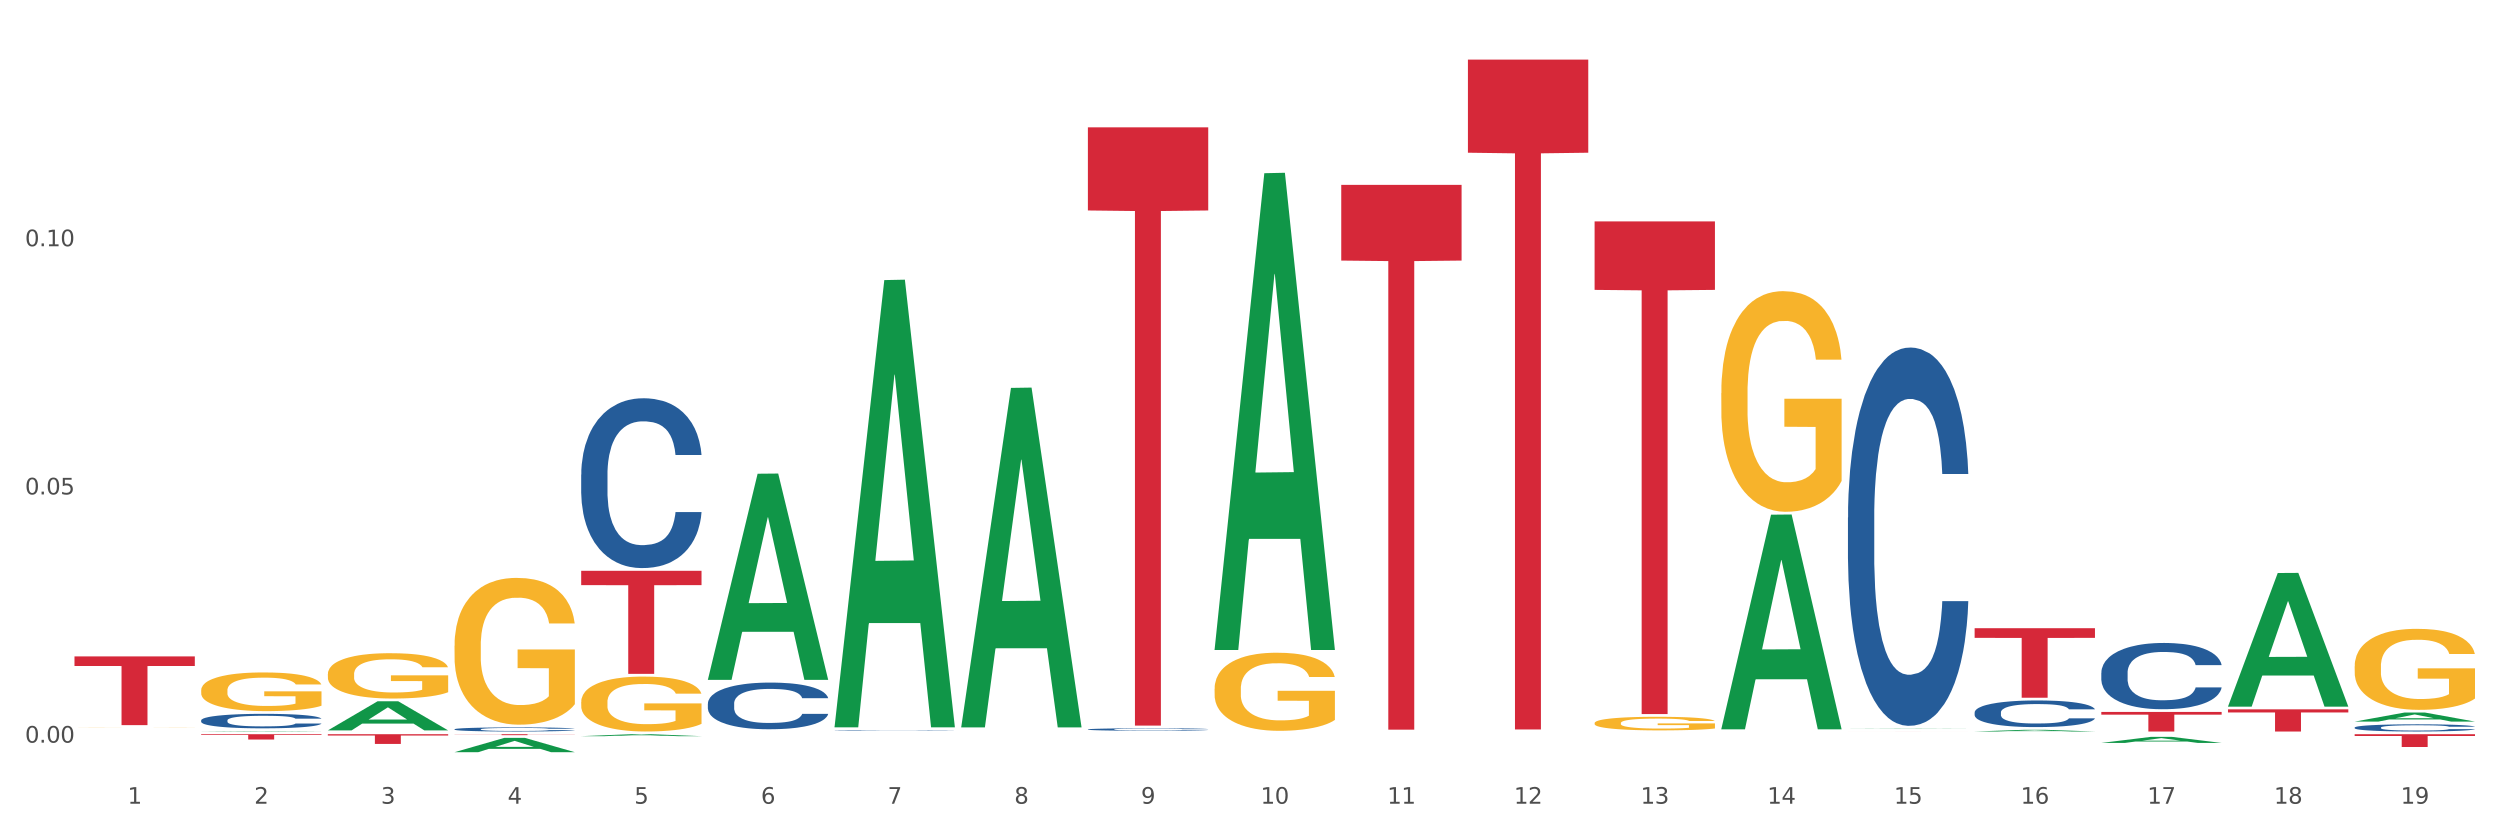 <?xml version="1.0" encoding="utf-8" standalone="no"?>
<!DOCTYPE svg PUBLIC "-//W3C//DTD SVG 1.1//EN"
  "http://www.w3.org/Graphics/SVG/1.1/DTD/svg11.dtd">
<svg xmlns:xlink="http://www.w3.org/1999/xlink" width="1080pt" height="360pt" viewBox="0 0 1080 360" xmlns="http://www.w3.org/2000/svg" version="1.1">
 <rect x="0" y="0" width="1080" height="360" fill="#333333" stroke="none"/>
 <defs>
  <style type="text/css">*{stroke-linejoin: round; stroke-linecap: butt}</style>
 </defs>
 <g id="figure_1">
  <g id="patch_1">
   <path d="M 0 360 
L 1080 360 
L 1080 0 
L 0 0 
z
" style="fill: #ffffff; stroke: #ffffff; stroke-linejoin: miter"/>
  </g>
  <g id="axes_1">
   <g id="matplotlib.axis_1">
    <g id="xtick_1">
     <g id="text_1">
      <!-- 1 -->
      <g style="fill: #4d4d4d" transform="translate(55.115 347.204) scale(0.096 -0.096)">
       <defs>
        <path id="DejaVuSans-31" d="M 794 531 
L 1825 531 
L 1825 4091 
L 703 3866 
L 703 4441 
L 1819 4666 
L 2450 4666 
L 2450 531 
L 3481 531 
L 3481 0 
L 794 0 
L 794 531 
z
" transform="scale(0.016)"/>
       </defs>
       <use xlink:href="#DejaVuSans-31"/>
      </g>
     </g>
    </g>
    <g id="xtick_2">
     <g id="text_2">
      <!-- 2 -->
      <g style="fill: #4d4d4d" transform="translate(109.839 347.204) scale(0.096 -0.096)">
       <defs>
        <path id="DejaVuSans-32" d="M 1228 531 
L 3431 531 
L 3431 0 
L 469 0 
L 469 531 
Q 828 903 1448 1529 
Q 2069 2156 2228 2338 
Q 2531 2678 2651 2914 
Q 2772 3150 2772 3378 
Q 2772 3750 2511 3984 
Q 2250 4219 1831 4219 
Q 1534 4219 1204 4116 
Q 875 4013 500 3803 
L 500 4441 
Q 881 4594 1212 4672 
Q 1544 4750 1819 4750 
Q 2544 4750 2975 4387 
Q 3406 4025 3406 3419 
Q 3406 3131 3298 2873 
Q 3191 2616 2906 2266 
Q 2828 2175 2409 1742 
Q 1991 1309 1228 531 
z
" transform="scale(0.016)"/>
       </defs>
       <use xlink:href="#DejaVuSans-32"/>
      </g>
     </g>
    </g>
    <g id="xtick_3">
     <g id="text_3">
      <!-- 3 -->
      <g style="fill: #4d4d4d" transform="translate(164.564 347.204) scale(0.096 -0.096)">
       <defs>
        <path id="DejaVuSans-33" d="M 2597 2516 
Q 3050 2419 3304 2112 
Q 3559 1806 3559 1356 
Q 3559 666 3084 287 
Q 2609 -91 1734 -91 
Q 1441 -91 1130 -33 
Q 819 25 488 141 
L 488 750 
Q 750 597 1062 519 
Q 1375 441 1716 441 
Q 2309 441 2620 675 
Q 2931 909 2931 1356 
Q 2931 1769 2642 2001 
Q 2353 2234 1838 2234 
L 1294 2234 
L 1294 2753 
L 1863 2753 
Q 2328 2753 2575 2939 
Q 2822 3125 2822 3475 
Q 2822 3834 2567 4026 
Q 2313 4219 1838 4219 
Q 1578 4219 1281 4162 
Q 984 4106 628 3988 
L 628 4550 
Q 988 4650 1302 4700 
Q 1616 4750 1894 4750 
Q 2613 4750 3031 4423 
Q 3450 4097 3450 3541 
Q 3450 3153 3228 2886 
Q 3006 2619 2597 2516 
z
" transform="scale(0.016)"/>
       </defs>
       <use xlink:href="#DejaVuSans-33"/>
      </g>
     </g>
    </g>
    <g id="xtick_4">
     <g id="text_4">
      <!-- 4 -->
      <g style="fill: #4d4d4d" transform="translate(219.288 347.204) scale(0.096 -0.096)">
       <defs>
        <path id="DejaVuSans-34" d="M 2419 4116 
L 825 1625 
L 2419 1625 
L 2419 4116 
z
M 2253 4666 
L 3047 4666 
L 3047 1625 
L 3713 1625 
L 3713 1100 
L 3047 1100 
L 3047 0 
L 2419 0 
L 2419 1100 
L 313 1100 
L 313 1709 
L 2253 4666 
z
" transform="scale(0.016)"/>
       </defs>
       <use xlink:href="#DejaVuSans-34"/>
      </g>
     </g>
    </g>
    <g id="xtick_5">
     <g id="text_5">
      <!-- 5 -->
      <g style="fill: #4d4d4d" transform="translate(274.012 347.204) scale(0.096 -0.096)">
       <defs>
        <path id="DejaVuSans-35" d="M 691 4666 
L 3169 4666 
L 3169 4134 
L 1269 4134 
L 1269 2991 
Q 1406 3038 1543 3061 
Q 1681 3084 1819 3084 
Q 2600 3084 3056 2656 
Q 3513 2228 3513 1497 
Q 3513 744 3044 326 
Q 2575 -91 1722 -91 
Q 1428 -91 1123 -41 
Q 819 9 494 109 
L 494 744 
Q 775 591 1075 516 
Q 1375 441 1709 441 
Q 2250 441 2565 725 
Q 2881 1009 2881 1497 
Q 2881 1984 2565 2268 
Q 2250 2553 1709 2553 
Q 1456 2553 1204 2497 
Q 953 2441 691 2322 
L 691 4666 
z
" transform="scale(0.016)"/>
       </defs>
       <use xlink:href="#DejaVuSans-35"/>
      </g>
     </g>
    </g>
    <g id="xtick_6">
     <g id="text_6">
      <!-- 6 -->
      <g style="fill: #4d4d4d" transform="translate(328.736 347.204) scale(0.096 -0.096)">
       <defs>
        <path id="DejaVuSans-36" d="M 2113 2584 
Q 1688 2584 1439 2293 
Q 1191 2003 1191 1497 
Q 1191 994 1439 701 
Q 1688 409 2113 409 
Q 2538 409 2786 701 
Q 3034 994 3034 1497 
Q 3034 2003 2786 2293 
Q 2538 2584 2113 2584 
z
M 3366 4563 
L 3366 3988 
Q 3128 4100 2886 4159 
Q 2644 4219 2406 4219 
Q 1781 4219 1451 3797 
Q 1122 3375 1075 2522 
Q 1259 2794 1537 2939 
Q 1816 3084 2150 3084 
Q 2853 3084 3261 2657 
Q 3669 2231 3669 1497 
Q 3669 778 3244 343 
Q 2819 -91 2113 -91 
Q 1303 -91 875 529 
Q 447 1150 447 2328 
Q 447 3434 972 4092 
Q 1497 4750 2381 4750 
Q 2619 4750 2861 4703 
Q 3103 4656 3366 4563 
z
" transform="scale(0.016)"/>
       </defs>
       <use xlink:href="#DejaVuSans-36"/>
      </g>
     </g>
    </g>
    <g id="xtick_7">
     <g id="text_7">
      <!-- 7 -->
      <g style="fill: #4d4d4d" transform="translate(383.461 347.204) scale(0.096 -0.096)">
       <defs>
        <path id="DejaVuSans-37" d="M 525 4666 
L 3525 4666 
L 3525 4397 
L 1831 0 
L 1172 0 
L 2766 4134 
L 525 4134 
L 525 4666 
z
" transform="scale(0.016)"/>
       </defs>
       <use xlink:href="#DejaVuSans-37"/>
      </g>
     </g>
    </g>
    <g id="xtick_8">
     <g id="text_8">
      <!-- 8 -->
      <g style="fill: #4d4d4d" transform="translate(438.185 347.204) scale(0.096 -0.096)">
       <defs>
        <path id="DejaVuSans-38" d="M 2034 2216 
Q 1584 2216 1326 1975 
Q 1069 1734 1069 1313 
Q 1069 891 1326 650 
Q 1584 409 2034 409 
Q 2484 409 2743 651 
Q 3003 894 3003 1313 
Q 3003 1734 2745 1975 
Q 2488 2216 2034 2216 
z
M 1403 2484 
Q 997 2584 770 2862 
Q 544 3141 544 3541 
Q 544 4100 942 4425 
Q 1341 4750 2034 4750 
Q 2731 4750 3128 4425 
Q 3525 4100 3525 3541 
Q 3525 3141 3298 2862 
Q 3072 2584 2669 2484 
Q 3125 2378 3379 2068 
Q 3634 1759 3634 1313 
Q 3634 634 3220 271 
Q 2806 -91 2034 -91 
Q 1263 -91 848 271 
Q 434 634 434 1313 
Q 434 1759 690 2068 
Q 947 2378 1403 2484 
z
M 1172 3481 
Q 1172 3119 1398 2916 
Q 1625 2713 2034 2713 
Q 2441 2713 2670 2916 
Q 2900 3119 2900 3481 
Q 2900 3844 2670 4047 
Q 2441 4250 2034 4250 
Q 1625 4250 1398 4047 
Q 1172 3844 1172 3481 
z
" transform="scale(0.016)"/>
       </defs>
       <use xlink:href="#DejaVuSans-38"/>
      </g>
     </g>
    </g>
    <g id="xtick_9">
     <g id="text_9">
      <!-- 9 -->
      <g style="fill: #4d4d4d" transform="translate(492.909 347.204) scale(0.096 -0.096)">
       <defs>
        <path id="DejaVuSans-39" d="M 703 97 
L 703 672 
Q 941 559 1184 500 
Q 1428 441 1663 441 
Q 2288 441 2617 861 
Q 2947 1281 2994 2138 
Q 2813 1869 2534 1725 
Q 2256 1581 1919 1581 
Q 1219 1581 811 2004 
Q 403 2428 403 3163 
Q 403 3881 828 4315 
Q 1253 4750 1959 4750 
Q 2769 4750 3195 4129 
Q 3622 3509 3622 2328 
Q 3622 1225 3098 567 
Q 2575 -91 1691 -91 
Q 1453 -91 1209 -44 
Q 966 3 703 97 
z
M 1959 2075 
Q 2384 2075 2632 2365 
Q 2881 2656 2881 3163 
Q 2881 3666 2632 3958 
Q 2384 4250 1959 4250 
Q 1534 4250 1286 3958 
Q 1038 3666 1038 3163 
Q 1038 2656 1286 2365 
Q 1534 2075 1959 2075 
z
" transform="scale(0.016)"/>
       </defs>
       <use xlink:href="#DejaVuSans-39"/>
      </g>
     </g>
    </g>
    <g id="xtick_10">
     <g id="text_10">
      <!-- 10 -->
      <g style="fill: #4d4d4d" transform="translate(544.58 347.204) scale(0.096 -0.096)">
       <defs>
        <path id="DejaVuSans-30" d="M 2034 4250 
Q 1547 4250 1301 3770 
Q 1056 3291 1056 2328 
Q 1056 1369 1301 889 
Q 1547 409 2034 409 
Q 2525 409 2770 889 
Q 3016 1369 3016 2328 
Q 3016 3291 2770 3770 
Q 2525 4250 2034 4250 
z
M 2034 4750 
Q 2819 4750 3233 4129 
Q 3647 3509 3647 2328 
Q 3647 1150 3233 529 
Q 2819 -91 2034 -91 
Q 1250 -91 836 529 
Q 422 1150 422 2328 
Q 422 3509 836 4129 
Q 1250 4750 2034 4750 
z
" transform="scale(0.016)"/>
       </defs>
       <use xlink:href="#DejaVuSans-31"/>
       <use xlink:href="#DejaVuSans-30" transform="translate(63.623 0)"/>
      </g>
     </g>
    </g>
    <g id="xtick_11">
     <g id="text_11">
      <!-- 11 -->
      <g style="fill: #4d4d4d" transform="translate(599.304 347.204) scale(0.096 -0.096)">
       <use xlink:href="#DejaVuSans-31"/>
       <use xlink:href="#DejaVuSans-31" transform="translate(63.623 0)"/>
      </g>
     </g>
    </g>
    <g id="xtick_12">
     <g id="text_12">
      <!-- 12 -->
      <g style="fill: #4d4d4d" transform="translate(654.028 347.204) scale(0.096 -0.096)">
       <use xlink:href="#DejaVuSans-31"/>
       <use xlink:href="#DejaVuSans-32" transform="translate(63.623 0)"/>
      </g>
     </g>
    </g>
    <g id="xtick_13">
     <g id="text_13">
      <!-- 13 -->
      <g style="fill: #4d4d4d" transform="translate(708.752 347.204) scale(0.096 -0.096)">
       <use xlink:href="#DejaVuSans-31"/>
       <use xlink:href="#DejaVuSans-33" transform="translate(63.623 0)"/>
      </g>
     </g>
    </g>
    <g id="xtick_14">
     <g id="text_14">
      <!-- 14 -->
      <g style="fill: #4d4d4d" transform="translate(763.477 347.204) scale(0.096 -0.096)">
       <use xlink:href="#DejaVuSans-31"/>
       <use xlink:href="#DejaVuSans-34" transform="translate(63.623 0)"/>
      </g>
     </g>
    </g>
    <g id="xtick_15">
     <g id="text_15">
      <!-- 15 -->
      <g style="fill: #4d4d4d" transform="translate(818.201 347.204) scale(0.096 -0.096)">
       <use xlink:href="#DejaVuSans-31"/>
       <use xlink:href="#DejaVuSans-35" transform="translate(63.623 0)"/>
      </g>
     </g>
    </g>
    <g id="xtick_16">
     <g id="text_16">
      <!-- 16 -->
      <g style="fill: #4d4d4d" transform="translate(872.925 347.204) scale(0.096 -0.096)">
       <use xlink:href="#DejaVuSans-31"/>
       <use xlink:href="#DejaVuSans-36" transform="translate(63.623 0)"/>
      </g>
     </g>
    </g>
    <g id="xtick_17">
     <g id="text_17">
      <!-- 17 -->
      <g style="fill: #4d4d4d" transform="translate(927.649 347.204) scale(0.096 -0.096)">
       <use xlink:href="#DejaVuSans-31"/>
       <use xlink:href="#DejaVuSans-37" transform="translate(63.623 0)"/>
      </g>
     </g>
    </g>
    <g id="xtick_18">
     <g id="text_18">
      <!-- 18 -->
      <g style="fill: #4d4d4d" transform="translate(982.374 347.204) scale(0.096 -0.096)">
       <use xlink:href="#DejaVuSans-31"/>
       <use xlink:href="#DejaVuSans-38" transform="translate(63.623 0)"/>
      </g>
     </g>
    </g>
    <g id="xtick_19">
     <g id="text_19">
      <!-- 19 -->
      <g style="fill: #4d4d4d" transform="translate(1037.098 347.204) scale(0.096 -0.096)">
       <use xlink:href="#DejaVuSans-31"/>
       <use xlink:href="#DejaVuSans-39" transform="translate(63.623 0)"/>
      </g>
     </g>
    </g>
    <g id="xtick_20"/>
    <g id="xtick_21"/>
    <g id="xtick_22"/>
    <g id="xtick_23"/>
    <g id="xtick_24"/>
    <g id="xtick_25"/>
    <g id="xtick_26"/>
    <g id="xtick_27"/>
    <g id="xtick_28"/>
    <g id="xtick_29"/>
    <g id="xtick_30"/>
    <g id="xtick_31"/>
    <g id="xtick_32"/>
    <g id="xtick_33"/>
    <g id="xtick_34"/>
    <g id="xtick_35"/>
    <g id="xtick_36"/>
    <g id="xtick_37"/>
   </g>
   <g id="matplotlib.axis_2">
    <g id="ytick_1">
     <g id="text_20">
      <!-- 0.00 -->
      <g style="fill: #4d4d4d" transform="translate(10.8 320.823) scale(0.096 -0.096)">
       <defs>
        <path id="DejaVuSans-2e" d="M 684 794 
L 1344 794 
L 1344 0 
L 684 0 
L 684 794 
z
" transform="scale(0.016)"/>
       </defs>
       <use xlink:href="#DejaVuSans-30"/>
       <use xlink:href="#DejaVuSans-2e" transform="translate(63.623 0)"/>
       <use xlink:href="#DejaVuSans-30" transform="translate(95.41 0)"/>
       <use xlink:href="#DejaVuSans-30" transform="translate(159.033 0)"/>
      </g>
     </g>
    </g>
    <g id="ytick_2">
     <g id="text_21">
      <!-- 0.05 -->
      <g style="fill: #4d4d4d" transform="translate(10.8 213.598) scale(0.096 -0.096)">
       <use xlink:href="#DejaVuSans-30"/>
       <use xlink:href="#DejaVuSans-2e" transform="translate(63.623 0)"/>
       <use xlink:href="#DejaVuSans-30" transform="translate(95.41 0)"/>
       <use xlink:href="#DejaVuSans-35" transform="translate(159.033 0)"/>
      </g>
     </g>
    </g>
    <g id="ytick_3">
     <g id="text_22">
      <!-- 0.10 -->
      <g style="fill: #4d4d4d" transform="translate(10.8 106.373) scale(0.096 -0.096)">
       <use xlink:href="#DejaVuSans-30"/>
       <use xlink:href="#DejaVuSans-2e" transform="translate(63.623 0)"/>
       <use xlink:href="#DejaVuSans-31" transform="translate(95.41 0)"/>
       <use xlink:href="#DejaVuSans-30" transform="translate(159.033 0)"/>
      </g>
     </g>
    </g>
    <g id="ytick_4"/>
    <g id="ytick_5"/>
    <g id="ytick_6"/>
   </g>
   <g id="PolyCollection_1">
    <path d="M 86.899 316.01 
L 86.953 316.01 
L 108.391 315.804 
L 117.288 315.804 
L 138.887 316.01 
L 128.597 316.01 
L 123.934 315.962 
L 101.799 315.962 
L 101.638 315.963 
L 97.136 316.01 
L 86.899 316.01 
L 86.899 316.01 
L 104.586 315.934 
L 121.147 315.933 
L 112.947 315.848 
L 112.84 315.848 
L 112.733 315.848 
L 104.532 315.933 
L 104.586 315.934 
L 86.899 316.01 
z
" clip-path="url(#pa1ec613f5c)" style="fill: #109648"/>
    <path d="M 141.624 315.52 
L 141.677 315.508 
L 163.116 302.947 
L 172.012 302.935 
L 193.612 315.544 
L 183.321 315.544 
L 178.658 312.607 
L 156.523 312.607 
L 156.362 312.655 
L 151.86 315.544 
L 141.624 315.544 
L 141.624 315.52 
L 159.31 310.855 
L 175.871 310.843 
L 167.671 305.622 
L 167.564 305.599 
L 167.457 305.634 
L 159.257 310.843 
L 159.31 310.855 
L 141.624 315.52 
z
" clip-path="url(#pa1ec613f5c)" style="fill: #109648"/>
    <path d="M 196.348 324.938 
L 196.401 324.932 
L 217.84 318.767 
L 226.737 318.761 
L 248.336 324.95 
L 238.045 324.95 
L 233.383 323.508 
L 211.247 323.508 
L 211.087 323.532 
L 206.585 324.95 
L 196.348 324.95 
L 196.348 324.938 
L 214.034 322.648 
L 230.596 322.643 
L 222.395 320.08 
L 222.288 320.068 
L 222.181 320.086 
L 213.981 322.643 
L 214.034 322.648 
L 196.348 324.938 
z
" clip-path="url(#pa1ec613f5c)" style="fill: #109648"/>
    <path d="M 251.072 318.024 
L 251.126 318.024 
L 272.564 317.177 
L 281.461 317.176 
L 303.06 318.026 
L 292.77 318.026 
L 288.107 317.828 
L 265.972 317.828 
L 265.811 317.831 
L 261.309 318.026 
L 251.072 318.026 
L 251.072 318.024 
L 268.759 317.71 
L 285.32 317.709 
L 277.12 317.357 
L 277.013 317.356 
L 276.905 317.358 
L 268.705 317.709 
L 268.759 317.71 
L 251.072 318.024 
z
" clip-path="url(#pa1ec613f5c)" style="fill: #109648"/>
    <path d="M 853.039 316.009 
L 853.093 316.008 
L 874.531 315.271 
L 883.428 315.27 
L 905.027 316.01 
L 894.737 316.01 
L 890.074 315.838 
L 867.939 315.838 
L 867.778 315.841 
L 863.276 316.01 
L 853.039 316.01 
L 853.039 316.009 
L 870.726 315.735 
L 887.287 315.735 
L 879.087 315.428 
L 878.98 315.427 
L 878.872 315.429 
L 870.672 315.735 
L 870.726 315.735 
L 853.039 316.009 
z
" clip-path="url(#pa1ec613f5c)" style="fill: #109648"/>
    <path d="M 1017.212 311.724 
L 1017.266 311.72 
L 1038.704 307.825 
L 1047.601 307.822 
L 1069.2 311.731 
L 1058.91 311.731 
L 1054.247 310.821 
L 1032.112 310.821 
L 1031.951 310.835 
L 1027.449 311.731 
L 1017.212 311.731 
L 1017.212 311.724 
L 1034.899 310.277 
L 1051.46 310.274 
L 1043.26 308.655 
L 1043.152 308.648 
L 1043.045 308.659 
L 1034.845 310.274 
L 1034.899 310.277 
L 1017.212 311.724 
z
" clip-path="url(#pa1ec613f5c)" style="fill: #109648"/>
    <path d="M 962.488 305.171 
L 962.541 305.117 
L 983.98 247.54 
L 992.877 247.485 
L 1014.476 305.28 
L 1004.185 305.28 
L 999.522 291.822 
L 977.387 291.822 
L 977.227 292.039 
L 972.724 305.28 
L 962.488 305.28 
L 962.488 305.171 
L 980.174 283.79 
L 996.735 283.736 
L 988.535 259.804 
L 988.428 259.696 
L 988.321 259.858 
L 980.121 283.736 
L 980.174 283.79 
L 962.488 305.171 
z
" clip-path="url(#pa1ec613f5c)" style="fill: #109648"/>
    <path d="M 907.763 320.94 
L 907.817 320.938 
L 929.255 318.317 
L 938.152 318.315 
L 959.751 320.945 
L 949.461 320.945 
L 944.798 320.332 
L 922.663 320.332 
L 922.502 320.342 
L 918 320.945 
L 907.763 320.945 
L 907.763 320.94 
L 925.45 319.967 
L 942.011 319.964 
L 933.811 318.875 
L 933.704 318.87 
L 933.597 318.878 
L 925.396 319.964 
L 925.45 319.967 
L 907.763 320.94 
z
" clip-path="url(#pa1ec613f5c)" style="fill: #109648"/>
    <path d="M 305.796 293.539 
L 305.85 293.456 
L 327.288 204.652 
L 336.185 204.568 
L 357.784 293.707 
L 347.494 293.707 
L 342.831 272.95 
L 320.696 272.95 
L 320.535 273.284 
L 316.033 293.707 
L 305.796 293.707 
L 305.796 293.539 
L 323.483 260.562 
L 340.044 260.479 
L 331.844 223.568 
L 331.737 223.4 
L 331.63 223.651 
L 323.429 260.479 
L 323.483 260.562 
L 305.796 293.539 
z
" clip-path="url(#pa1ec613f5c)" style="fill: #109648"/>
    <path d="M 360.521 313.831 
L 360.574 313.65 
L 382.013 121.001 
L 390.91 120.819 
L 412.509 314.195 
L 402.218 314.195 
L 397.555 269.164 
L 375.42 269.164 
L 375.26 269.891 
L 370.757 314.195 
L 360.521 314.195 
L 360.521 313.831 
L 378.207 242.292 
L 394.768 242.11 
L 386.568 162.036 
L 386.461 161.673 
L 386.354 162.218 
L 378.154 242.11 
L 378.207 242.292 
L 360.521 313.831 
z
" clip-path="url(#pa1ec613f5c)" style="fill: #109648"/>
    <path d="M 798.315 315.997 
L 850.303 315.997 
L 850.303 315.999 
L 829.853 315.999 
L 829.853 316.01 
L 818.642 316.01 
L 818.642 315.999 
L 798.315 315.999 
L 798.315 315.997 
L 798.315 315.997 
z
" clip-path="url(#pa1ec613f5c)" style="fill: #d62839"/>
    <path d="M 141.624 317.176 
L 193.612 317.176 
L 193.612 317.761 
L 173.161 317.765 
L 173.161 321.388 
L 161.951 321.388 
L 161.951 317.765 
L 141.624 317.761 
L 141.624 317.18 
L 141.624 317.176 
z
" clip-path="url(#pa1ec613f5c)" style="fill: #d62839"/>
    <path d="M 579.418 79.862 
L 631.406 79.862 
L 631.406 112.568 
L 610.956 112.789 
L 610.956 315.215 
L 599.745 315.215 
L 599.745 112.789 
L 579.418 112.568 
L 579.418 80.083 
L 579.418 79.862 
z
" clip-path="url(#pa1ec613f5c)" style="fill: #d62839"/>
    <path d="M 469.969 55.005 
L 521.957 55.005 
L 521.957 90.922 
L 501.507 91.164 
L 501.507 313.459 
L 490.296 313.459 
L 490.296 91.164 
L 469.969 90.922 
L 469.969 55.248 
L 469.969 55.005 
z
" clip-path="url(#pa1ec613f5c)" style="fill: #d62839"/>
    <path d="M 251.072 246.58 
L 303.06 246.58 
L 303.06 252.77 
L 282.61 252.811 
L 282.61 291.119 
L 271.399 291.119 
L 271.399 252.811 
L 251.072 252.77 
L 251.072 246.622 
L 251.072 246.58 
z
" clip-path="url(#pa1ec613f5c)" style="fill: #d62839"/>
    <path d="M 196.348 317.176 
L 248.336 317.176 
L 248.336 317.234 
L 227.886 317.235 
L 227.886 317.595 
L 216.675 317.595 
L 216.675 317.235 
L 196.348 317.234 
L 196.348 317.176 
L 196.348 317.176 
z
" clip-path="url(#pa1ec613f5c)" style="fill: #d62839"/>
    <path d="M 634.142 25.759 
L 686.13 25.759 
L 686.13 65.971 
L 665.68 66.242 
L 665.68 315.117 
L 654.469 315.117 
L 654.469 66.242 
L 634.142 65.971 
L 634.142 26.031 
L 634.142 25.759 
z
" clip-path="url(#pa1ec613f5c)" style="fill: #d62839"/>
    <path d="M 688.866 95.65 
L 740.854 95.65 
L 740.854 125.227 
L 720.404 125.427 
L 720.404 308.486 
L 709.193 308.486 
L 709.193 125.427 
L 688.866 125.227 
L 688.866 95.85 
L 688.866 95.65 
z
" clip-path="url(#pa1ec613f5c)" style="fill: #d62839"/>
    <path d="M 1017.212 317.176 
L 1069.2 317.176 
L 1069.2 317.943 
L 1048.75 317.948 
L 1048.75 322.696 
L 1037.539 322.696 
L 1037.539 317.948 
L 1017.212 317.943 
L 1017.212 317.181 
L 1017.212 317.176 
z
" clip-path="url(#pa1ec613f5c)" style="fill: #d62839"/>
    <path d="M 962.488 306.445 
L 1014.476 306.445 
L 1014.476 307.775 
L 994.025 307.784 
L 994.025 316.01 
L 982.815 316.01 
L 982.815 307.784 
L 962.488 307.775 
L 962.488 306.454 
L 962.488 306.445 
z
" clip-path="url(#pa1ec613f5c)" style="fill: #d62839"/>
    <path d="M 32.175 283.576 
L 84.163 283.576 
L 84.163 287.7 
L 63.713 287.727 
L 63.713 313.251 
L 52.502 313.251 
L 52.502 287.727 
L 32.175 287.7 
L 32.175 283.603 
L 32.175 283.576 
z
" clip-path="url(#pa1ec613f5c)" style="fill: #d62839"/>
    <path d="M 86.899 317.176 
L 138.887 317.176 
L 138.887 317.495 
L 118.437 317.497 
L 118.437 319.47 
L 107.226 319.47 
L 107.226 317.497 
L 86.899 317.495 
L 86.899 317.178 
L 86.899 317.176 
z
" clip-path="url(#pa1ec613f5c)" style="fill: #d62839"/>
    <path d="M 907.763 307.556 
L 959.751 307.556 
L 959.751 308.731 
L 939.301 308.738 
L 939.301 316.01 
L 928.09 316.01 
L 928.09 308.738 
L 907.763 308.731 
L 907.763 307.564 
L 907.763 307.556 
z
" clip-path="url(#pa1ec613f5c)" style="fill: #d62839"/>
    <path d="M 853.039 271.386 
L 905.027 271.386 
L 905.027 275.561 
L 884.577 275.589 
L 884.577 301.431 
L 873.366 301.431 
L 873.366 275.589 
L 853.039 275.561 
L 853.039 271.414 
L 853.039 271.386 
z
" clip-path="url(#pa1ec613f5c)" style="fill: #d62839"/>
    <path d="M 853.039 307.767 
L 853.101 307.757 
L 853.101 307.463 
L 853.285 307.063 
L 853.961 306.328 
L 854.821 305.771 
L 856.296 305.119 
L 857.095 304.846 
L 858.14 304.541 
L 860.29 304.047 
L 862.748 303.627 
L 864.469 303.395 
L 865.76 303.248 
L 868.648 302.986 
L 870.307 302.87 
L 872.028 302.775 
L 873.503 302.712 
L 875.961 302.639 
L 877.927 302.607 
L 880.201 302.597 
L 882.106 302.607 
L 884.625 302.649 
L 888.312 302.775 
L 889.726 302.849 
L 891.631 302.975 
L 893.597 303.143 
L 895.195 303.311 
L 897.038 303.553 
L 898.943 303.868 
L 900.787 304.268 
L 902.077 304.636 
L 903.122 305.024 
L 904.044 305.497 
L 904.72 306.012 
L 905.027 306.443 
L 893.782 306.443 
L 893.474 306.054 
L 892.86 305.634 
L 892.245 305.35 
L 891.569 305.119 
L 890.525 304.856 
L 889.603 304.688 
L 888.067 304.488 
L 886.653 304.362 
L 885.486 304.289 
L 884.072 304.226 
L 881.061 304.163 
L 878.91 304.163 
L 877.558 304.184 
L 875.899 304.236 
L 874.486 304.31 
L 872.827 304.436 
L 871.536 304.572 
L 870.246 304.751 
L 869.508 304.877 
L 868.402 305.108 
L 867.665 305.298 
L 866.681 305.623 
L 866.128 305.855 
L 865.145 306.454 
L 864.715 306.895 
L 864.531 307.2 
L 864.408 307.536 
L 864.408 309.176 
L 864.776 309.911 
L 865.084 310.227 
L 865.575 310.584 
L 866.497 311.046 
L 867.849 311.498 
L 869.262 311.824 
L 870.43 312.024 
L 871.536 312.171 
L 872.642 312.287 
L 873.994 312.392 
L 875.1 312.455 
L 876.759 312.518 
L 878.726 312.549 
L 880.262 312.549 
L 883.396 312.497 
L 884.81 312.444 
L 886.162 312.371 
L 887.636 312.255 
L 888.804 312.129 
L 889.48 312.034 
L 890.586 311.835 
L 891.446 311.624 
L 892.184 311.383 
L 892.675 311.172 
L 893.228 310.857 
L 893.659 310.5 
L 893.782 310.311 
L 905.027 310.311 
L 904.781 310.689 
L 904.351 311.057 
L 903.491 311.551 
L 902.815 311.835 
L 901.77 312.181 
L 900.664 312.476 
L 899.128 312.801 
L 897.714 313.043 
L 896.24 313.253 
L 894.642 313.443 
L 891.754 313.705 
L 890.709 313.779 
L 888.497 313.905 
L 886.776 313.979 
L 884.257 314.052 
L 881.676 314.094 
L 878.972 314.105 
L 876.575 314.084 
L 873.933 314.021 
L 872.273 313.958 
L 870.43 313.863 
L 868.279 313.716 
L 866.251 313.537 
L 864.346 313.327 
L 862.564 313.085 
L 860.905 312.812 
L 858.754 312.36 
L 857.156 311.919 
L 855.989 311.509 
L 855.19 311.162 
L 854.391 310.721 
L 853.961 310.416 
L 853.285 309.68 
L 853.039 308.997 
L 853.039 307.767 
z
" clip-path="url(#pa1ec613f5c)" style="fill: #255c99"/>
    <path d="M 798.315 223.568 
L 798.376 223.419 
L 798.376 219.239 
L 798.561 213.568 
L 799.237 203.12 
L 800.097 195.21 
L 801.572 185.956 
L 802.371 182.075 
L 803.415 177.747 
L 805.566 170.732 
L 808.024 164.762 
L 809.745 161.478 
L 811.035 159.389 
L 813.924 155.657 
L 815.583 154.015 
L 817.303 152.672 
L 818.778 151.777 
L 821.236 150.732 
L 823.203 150.284 
L 825.476 150.135 
L 827.381 150.284 
L 829.901 150.881 
L 833.588 152.672 
L 835.001 153.717 
L 836.906 155.508 
L 838.873 157.896 
L 840.471 160.284 
L 842.314 163.717 
L 844.219 168.195 
L 846.063 173.866 
L 847.353 179.09 
L 848.398 184.613 
L 849.32 191.329 
L 849.996 198.642 
L 850.303 204.762 
L 839.057 204.762 
L 838.75 199.239 
L 838.135 193.269 
L 837.521 189.239 
L 836.845 185.956 
L 835.8 182.224 
L 834.879 179.836 
L 833.342 177.001 
L 831.929 175.21 
L 830.761 174.165 
L 829.348 173.269 
L 826.337 172.374 
L 824.186 172.374 
L 822.834 172.672 
L 821.175 173.418 
L 819.761 174.463 
L 818.102 176.254 
L 816.812 178.195 
L 815.521 180.732 
L 814.784 182.523 
L 813.678 185.807 
L 812.94 188.493 
L 811.957 193.12 
L 811.404 196.404 
L 810.421 204.911 
L 809.991 211.18 
L 809.806 215.508 
L 809.683 220.284 
L 809.683 243.568 
L 810.052 254.016 
L 810.359 258.493 
L 810.851 263.568 
L 811.773 270.135 
L 813.125 276.553 
L 814.538 281.18 
L 815.706 284.016 
L 816.812 286.105 
L 817.918 287.747 
L 819.27 289.239 
L 820.376 290.135 
L 822.035 291.031 
L 824.002 291.478 
L 825.538 291.478 
L 828.672 290.732 
L 830.085 289.986 
L 831.437 288.941 
L 832.912 287.299 
L 834.08 285.508 
L 834.756 284.165 
L 835.862 281.329 
L 836.722 278.344 
L 837.46 274.911 
L 837.951 271.926 
L 838.504 267.448 
L 838.934 262.374 
L 839.057 259.687 
L 850.303 259.687 
L 850.057 265.06 
L 849.627 270.284 
L 848.767 277.299 
L 848.091 281.329 
L 847.046 286.254 
L 845.94 290.433 
L 844.404 295.06 
L 842.99 298.493 
L 841.515 301.478 
L 839.918 304.165 
L 837.029 307.896 
L 835.985 308.941 
L 833.772 310.732 
L 832.052 311.777 
L 829.532 312.822 
L 826.951 313.419 
L 824.247 313.568 
L 821.851 313.269 
L 819.208 312.374 
L 817.549 311.478 
L 815.706 310.135 
L 813.555 308.045 
L 811.527 305.508 
L 809.622 302.523 
L 807.84 299.09 
L 806.181 295.21 
L 804.03 288.792 
L 802.432 282.523 
L 801.265 276.702 
L 800.466 271.777 
L 799.667 265.508 
L 799.237 261.18 
L 798.561 250.732 
L 798.315 241.03 
L 798.315 223.568 
z
" clip-path="url(#pa1ec613f5c)" style="fill: #255c99"/>
    <path d="M 360.521 315.478 
L 360.582 315.478 
L 360.582 315.471 
L 360.766 315.462 
L 361.442 315.445 
L 362.303 315.432 
L 363.778 315.418 
L 364.576 315.411 
L 365.621 315.405 
L 367.772 315.393 
L 370.23 315.384 
L 371.951 315.378 
L 373.241 315.375 
L 376.129 315.369 
L 377.789 315.367 
L 379.509 315.364 
L 380.984 315.363 
L 383.442 315.361 
L 385.409 315.361 
L 387.682 315.36 
L 389.587 315.361 
L 392.107 315.361 
L 395.794 315.364 
L 397.207 315.366 
L 399.112 315.369 
L 401.079 315.373 
L 402.676 315.377 
L 404.52 315.382 
L 406.425 315.389 
L 408.269 315.398 
L 409.559 315.407 
L 410.604 315.416 
L 411.525 315.426 
L 412.201 315.438 
L 412.509 315.448 
L 401.263 315.448 
L 400.956 315.439 
L 400.341 315.429 
L 399.727 315.423 
L 399.051 315.418 
L 398.006 315.412 
L 397.084 315.408 
L 395.548 315.403 
L 394.135 315.4 
L 392.967 315.399 
L 391.554 315.397 
L 388.543 315.396 
L 386.392 315.396 
L 385.04 315.396 
L 383.381 315.398 
L 381.967 315.399 
L 380.308 315.402 
L 379.018 315.405 
L 377.727 315.409 
L 376.99 315.412 
L 375.884 315.417 
L 375.146 315.422 
L 374.163 315.429 
L 373.61 315.434 
L 372.627 315.448 
L 372.196 315.458 
L 372.012 315.465 
L 371.889 315.473 
L 371.889 315.51 
L 372.258 315.527 
L 372.565 315.534 
L 373.057 315.542 
L 373.979 315.553 
L 375.33 315.563 
L 376.744 315.57 
L 377.911 315.575 
L 379.018 315.578 
L 380.124 315.581 
L 381.476 315.583 
L 382.582 315.585 
L 384.241 315.586 
L 386.207 315.587 
L 387.744 315.587 
L 390.878 315.586 
L 392.291 315.584 
L 393.643 315.583 
L 395.118 315.58 
L 396.285 315.577 
L 396.961 315.575 
L 398.068 315.57 
L 398.928 315.566 
L 399.665 315.56 
L 400.157 315.555 
L 400.71 315.548 
L 401.14 315.54 
L 401.263 315.536 
L 412.509 315.536 
L 412.263 315.544 
L 411.833 315.553 
L 410.972 315.564 
L 410.296 315.57 
L 409.252 315.578 
L 408.146 315.585 
L 406.609 315.592 
L 405.196 315.598 
L 403.721 315.603 
L 402.123 315.607 
L 399.235 315.613 
L 398.19 315.615 
L 395.978 315.618 
L 394.258 315.619 
L 391.738 315.621 
L 389.157 315.622 
L 386.453 315.622 
L 384.057 315.622 
L 381.414 315.62 
L 379.755 315.619 
L 377.911 315.617 
L 375.761 315.613 
L 373.733 315.609 
L 371.828 315.604 
L 370.046 315.599 
L 368.386 315.593 
L 366.236 315.582 
L 364.638 315.572 
L 363.47 315.563 
L 362.671 315.555 
L 361.873 315.545 
L 361.442 315.538 
L 360.766 315.521 
L 360.521 315.506 
L 360.521 315.478 
z
" clip-path="url(#pa1ec613f5c)" style="fill: #255c99"/>
    <path d="M 469.969 315.097 
L 470.031 315.097 
L 470.031 315.07 
L 470.215 315.033 
L 470.891 314.966 
L 471.751 314.915 
L 473.226 314.855 
L 474.025 314.83 
L 475.07 314.803 
L 477.22 314.757 
L 479.679 314.719 
L 481.399 314.698 
L 482.69 314.684 
L 485.578 314.66 
L 487.237 314.65 
L 488.958 314.641 
L 490.433 314.635 
L 492.891 314.629 
L 494.857 314.626 
L 497.131 314.625 
L 499.036 314.626 
L 501.555 314.63 
L 505.242 314.641 
L 506.656 314.648 
L 508.561 314.659 
L 510.527 314.675 
L 512.125 314.69 
L 513.969 314.712 
L 515.874 314.741 
L 517.717 314.778 
L 519.008 314.811 
L 520.052 314.847 
L 520.974 314.89 
L 521.65 314.937 
L 521.957 314.976 
L 510.712 314.976 
L 510.404 314.941 
L 509.79 314.902 
L 509.175 314.877 
L 508.499 314.855 
L 507.455 314.831 
L 506.533 314.816 
L 504.997 314.798 
L 503.583 314.786 
L 502.416 314.78 
L 501.002 314.774 
L 497.991 314.768 
L 495.84 314.768 
L 494.488 314.77 
L 492.829 314.775 
L 491.416 314.781 
L 489.757 314.793 
L 488.466 314.805 
L 487.176 314.822 
L 486.438 314.833 
L 485.332 314.854 
L 484.595 314.872 
L 483.611 314.902 
L 483.058 314.923 
L 482.075 314.977 
L 481.645 315.018 
L 481.461 315.046 
L 481.338 315.076 
L 481.338 315.226 
L 481.706 315.293 
L 482.014 315.322 
L 482.505 315.355 
L 483.427 315.397 
L 484.779 315.439 
L 486.192 315.468 
L 487.36 315.487 
L 488.466 315.5 
L 489.572 315.511 
L 490.924 315.52 
L 492.03 315.526 
L 493.69 315.532 
L 495.656 315.535 
L 497.192 315.535 
L 500.326 315.53 
L 501.74 315.525 
L 503.092 315.518 
L 504.566 315.508 
L 505.734 315.496 
L 506.41 315.488 
L 507.516 315.469 
L 508.376 315.45 
L 509.114 315.428 
L 509.605 315.409 
L 510.159 315.38 
L 510.589 315.347 
L 510.712 315.33 
L 521.957 315.33 
L 521.711 315.365 
L 521.281 315.398 
L 520.421 315.443 
L 519.745 315.469 
L 518.7 315.501 
L 517.594 315.528 
L 516.058 315.558 
L 514.645 315.58 
L 513.17 315.599 
L 511.572 315.616 
L 508.684 315.64 
L 507.639 315.647 
L 505.427 315.659 
L 503.706 315.665 
L 501.187 315.672 
L 498.606 315.676 
L 495.902 315.677 
L 493.505 315.675 
L 490.863 315.669 
L 489.204 315.663 
L 487.36 315.655 
L 485.209 315.641 
L 483.181 315.625 
L 481.276 315.606 
L 479.494 315.584 
L 477.835 315.559 
L 475.684 315.517 
L 474.086 315.477 
L 472.919 315.439 
L 472.12 315.408 
L 471.321 315.367 
L 470.891 315.34 
L 470.215 315.272 
L 469.969 315.21 
L 469.969 315.097 
z
" clip-path="url(#pa1ec613f5c)" style="fill: #255c99"/>
    <path d="M 305.796 303.934 
L 305.858 303.915 
L 305.858 303.4 
L 306.042 302.7 
L 306.718 301.411 
L 307.578 300.434 
L 309.053 299.293 
L 309.852 298.814 
L 310.897 298.28 
L 313.048 297.414 
L 315.506 296.677 
L 317.226 296.272 
L 318.517 296.014 
L 321.405 295.554 
L 323.064 295.351 
L 324.785 295.185 
L 326.26 295.075 
L 328.718 294.946 
L 330.684 294.891 
L 332.958 294.872 
L 334.863 294.891 
L 337.382 294.964 
L 341.07 295.185 
L 342.483 295.314 
L 344.388 295.535 
L 346.354 295.83 
L 347.952 296.125 
L 349.796 296.548 
L 351.701 297.101 
L 353.544 297.801 
L 354.835 298.445 
L 355.879 299.127 
L 356.801 299.956 
L 357.477 300.858 
L 357.784 301.613 
L 346.539 301.613 
L 346.232 300.932 
L 345.617 300.195 
L 345.002 299.698 
L 344.327 299.293 
L 343.282 298.832 
L 342.36 298.537 
L 340.824 298.187 
L 339.41 297.966 
L 338.243 297.838 
L 336.829 297.727 
L 333.818 297.617 
L 331.667 297.617 
L 330.316 297.653 
L 328.656 297.745 
L 327.243 297.874 
L 325.584 298.095 
L 324.293 298.335 
L 323.003 298.648 
L 322.265 298.869 
L 321.159 299.274 
L 320.422 299.606 
L 319.439 300.177 
L 318.886 300.582 
L 317.902 301.632 
L 317.472 302.405 
L 317.288 302.939 
L 317.165 303.529 
L 317.165 306.402 
L 317.534 307.691 
L 317.841 308.243 
L 318.332 308.87 
L 319.254 309.68 
L 320.606 310.472 
L 322.02 311.043 
L 323.187 311.393 
L 324.293 311.651 
L 325.399 311.853 
L 326.751 312.037 
L 327.857 312.148 
L 329.517 312.258 
L 331.483 312.314 
L 333.019 312.314 
L 336.153 312.222 
L 337.567 312.129 
L 338.919 312.001 
L 340.394 311.798 
L 341.561 311.577 
L 342.237 311.411 
L 343.343 311.061 
L 344.204 310.693 
L 344.941 310.269 
L 345.433 309.901 
L 345.986 309.348 
L 346.416 308.722 
L 346.539 308.391 
L 357.784 308.391 
L 357.539 309.054 
L 357.108 309.698 
L 356.248 310.564 
L 355.572 311.061 
L 354.527 311.669 
L 353.421 312.185 
L 351.885 312.756 
L 350.472 313.179 
L 348.997 313.548 
L 347.399 313.879 
L 344.511 314.34 
L 343.466 314.468 
L 341.254 314.689 
L 339.533 314.818 
L 337.014 314.947 
L 334.433 315.021 
L 331.729 315.039 
L 329.332 315.003 
L 326.69 314.892 
L 325.031 314.782 
L 323.187 314.616 
L 321.036 314.358 
L 319.008 314.045 
L 317.103 313.677 
L 315.321 313.253 
L 313.662 312.774 
L 311.511 311.982 
L 309.914 311.209 
L 308.746 310.49 
L 307.947 309.883 
L 307.148 309.109 
L 306.718 308.575 
L 306.042 307.286 
L 305.796 306.089 
L 305.796 303.934 
z
" clip-path="url(#pa1ec613f5c)" style="fill: #255c99"/>
    <path d="M 251.072 205.012 
L 251.134 204.945 
L 251.134 203.069 
L 251.318 200.523 
L 251.994 195.833 
L 252.854 192.282 
L 254.329 188.128 
L 255.128 186.386 
L 256.173 184.443 
L 258.323 181.294 
L 260.781 178.614 
L 262.502 177.14 
L 263.793 176.202 
L 266.681 174.527 
L 268.34 173.79 
L 270.061 173.187 
L 271.535 172.785 
L 273.994 172.316 
L 275.96 172.115 
L 278.234 172.048 
L 280.139 172.115 
L 282.658 172.383 
L 286.345 173.187 
L 287.759 173.656 
L 289.664 174.46 
L 291.63 175.532 
L 293.228 176.604 
L 295.071 178.145 
L 296.976 180.155 
L 298.82 182.701 
L 300.11 185.046 
L 301.155 187.525 
L 302.077 190.54 
L 302.753 193.823 
L 303.06 196.57 
L 291.815 196.57 
L 291.507 194.091 
L 290.893 191.411 
L 290.278 189.602 
L 289.602 188.128 
L 288.558 186.453 
L 287.636 185.381 
L 286.1 184.108 
L 284.686 183.304 
L 283.519 182.835 
L 282.105 182.433 
L 279.094 182.031 
L 276.943 182.031 
L 275.591 182.165 
L 273.932 182.5 
L 272.519 182.969 
L 270.86 183.773 
L 269.569 184.644 
L 268.279 185.783 
L 267.541 186.587 
L 266.435 188.061 
L 265.698 189.267 
L 264.714 191.344 
L 264.161 192.818 
L 263.178 196.637 
L 262.748 199.451 
L 262.564 201.394 
L 262.441 203.538 
L 262.441 213.991 
L 262.809 218.681 
L 263.117 220.691 
L 263.608 222.969 
L 264.53 225.917 
L 265.882 228.798 
L 267.295 230.875 
L 268.463 232.148 
L 269.569 233.086 
L 270.675 233.823 
L 272.027 234.493 
L 273.133 234.895 
L 274.792 235.297 
L 276.759 235.498 
L 278.295 235.498 
L 281.429 235.163 
L 282.843 234.828 
L 284.195 234.359 
L 285.669 233.622 
L 286.837 232.818 
L 287.513 232.215 
L 288.619 230.942 
L 289.479 229.602 
L 290.217 228.061 
L 290.708 226.721 
L 291.261 224.711 
L 291.692 222.433 
L 291.815 221.227 
L 303.06 221.227 
L 302.814 223.639 
L 302.384 225.984 
L 301.524 229.133 
L 300.848 230.942 
L 299.803 233.153 
L 298.697 235.029 
L 297.161 237.106 
L 295.747 238.647 
L 294.273 239.987 
L 292.675 241.193 
L 289.787 242.868 
L 288.742 243.337 
L 286.53 244.141 
L 284.809 244.61 
L 282.29 245.079 
L 279.709 245.347 
L 277.005 245.414 
L 274.608 245.28 
L 271.966 244.878 
L 270.306 244.476 
L 268.463 243.873 
L 266.312 242.935 
L 264.284 241.796 
L 262.379 240.456 
L 260.597 238.915 
L 258.938 237.173 
L 256.787 234.292 
L 255.189 231.478 
L 254.022 228.865 
L 253.223 226.654 
L 252.424 223.84 
L 251.994 221.897 
L 251.318 217.207 
L 251.072 212.852 
L 251.072 205.012 
z
" clip-path="url(#pa1ec613f5c)" style="fill: #255c99"/>
    <path d="M 196.348 315.031 
L 196.409 315.03 
L 196.409 314.984 
L 196.594 314.923 
L 197.27 314.809 
L 198.13 314.723 
L 199.605 314.622 
L 200.404 314.58 
L 201.448 314.533 
L 203.599 314.457 
L 206.057 314.392 
L 207.778 314.356 
L 209.068 314.333 
L 211.957 314.293 
L 213.616 314.275 
L 215.336 314.26 
L 216.811 314.25 
L 219.269 314.239 
L 221.236 314.234 
L 223.509 314.232 
L 225.414 314.234 
L 227.934 314.241 
L 231.621 314.26 
L 233.034 314.271 
L 234.939 314.291 
L 236.906 314.317 
L 238.504 314.343 
L 240.347 314.38 
L 242.252 314.429 
L 244.096 314.491 
L 245.386 314.547 
L 246.431 314.608 
L 247.353 314.681 
L 248.029 314.76 
L 248.336 314.827 
L 237.09 314.827 
L 236.783 314.767 
L 236.168 314.702 
L 235.554 314.658 
L 234.878 314.622 
L 233.833 314.582 
L 232.912 314.556 
L 231.375 314.525 
L 229.962 314.505 
L 228.794 314.494 
L 227.381 314.484 
L 224.37 314.474 
L 222.219 314.474 
L 220.867 314.478 
L 219.208 314.486 
L 217.794 314.497 
L 216.135 314.517 
L 214.845 314.538 
L 213.554 314.565 
L 212.817 314.585 
L 211.711 314.621 
L 210.973 314.65 
L 209.99 314.7 
L 209.437 314.736 
L 208.454 314.828 
L 208.024 314.897 
L 207.839 314.944 
L 207.716 314.996 
L 207.716 315.249 
L 208.085 315.363 
L 208.392 315.411 
L 208.884 315.466 
L 209.806 315.538 
L 211.158 315.608 
L 212.571 315.658 
L 213.739 315.689 
L 214.845 315.712 
L 215.951 315.729 
L 217.303 315.746 
L 218.409 315.755 
L 220.068 315.765 
L 222.035 315.77 
L 223.571 315.77 
L 226.705 315.762 
L 228.118 315.754 
L 229.47 315.742 
L 230.945 315.725 
L 232.113 315.705 
L 232.789 315.691 
L 233.895 315.66 
L 234.755 315.627 
L 235.492 315.59 
L 235.984 315.557 
L 236.537 315.509 
L 236.967 315.453 
L 237.09 315.424 
L 248.336 315.424 
L 248.09 315.483 
L 247.66 315.54 
L 246.8 315.616 
L 246.124 315.66 
L 245.079 315.713 
L 243.973 315.759 
L 242.437 315.809 
L 241.023 315.846 
L 239.548 315.879 
L 237.951 315.908 
L 235.062 315.949 
L 234.018 315.96 
L 231.805 315.98 
L 230.085 315.991 
L 227.565 316.002 
L 224.984 316.009 
L 222.28 316.01 
L 219.884 316.007 
L 217.241 315.997 
L 215.582 315.988 
L 213.739 315.973 
L 211.588 315.95 
L 209.56 315.923 
L 207.655 315.89 
L 205.873 315.853 
L 204.214 315.811 
L 202.063 315.741 
L 200.465 315.673 
L 199.298 315.609 
L 198.499 315.556 
L 197.7 315.488 
L 197.27 315.44 
L 196.594 315.327 
L 196.348 315.221 
L 196.348 315.031 
z
" clip-path="url(#pa1ec613f5c)" style="fill: #255c99"/>
    <path d="M 86.899 311.19 
L 86.961 311.185 
L 86.961 311.024 
L 87.145 310.807 
L 87.821 310.407 
L 88.681 310.104 
L 90.156 309.749 
L 90.955 309.601 
L 92 309.435 
L 94.151 309.166 
L 96.609 308.937 
L 98.329 308.812 
L 99.62 308.732 
L 102.508 308.589 
L 104.167 308.526 
L 105.888 308.474 
L 107.363 308.44 
L 109.821 308.4 
L 111.787 308.383 
L 114.061 308.377 
L 115.966 308.383 
L 118.485 308.406 
L 122.172 308.474 
L 123.586 308.514 
L 125.491 308.583 
L 127.457 308.674 
L 129.055 308.766 
L 130.899 308.897 
L 132.804 309.069 
L 134.647 309.286 
L 135.938 309.486 
L 136.982 309.698 
L 137.904 309.955 
L 138.58 310.235 
L 138.887 310.47 
L 127.642 310.47 
L 127.334 310.258 
L 126.72 310.03 
L 126.105 309.875 
L 125.429 309.749 
L 124.385 309.606 
L 123.463 309.515 
L 121.927 309.406 
L 120.513 309.338 
L 119.346 309.298 
L 117.932 309.263 
L 114.921 309.229 
L 112.77 309.229 
L 111.418 309.24 
L 109.759 309.269 
L 108.346 309.309 
L 106.687 309.378 
L 105.396 309.452 
L 104.106 309.549 
L 103.368 309.618 
L 102.262 309.744 
L 101.525 309.847 
L 100.542 310.024 
L 99.988 310.15 
L 99.005 310.476 
L 98.575 310.716 
L 98.391 310.881 
L 98.268 311.064 
L 98.268 311.956 
L 98.637 312.357 
L 98.944 312.528 
L 99.435 312.723 
L 100.357 312.974 
L 101.709 313.22 
L 103.122 313.397 
L 104.29 313.506 
L 105.396 313.586 
L 106.502 313.649 
L 107.854 313.706 
L 108.96 313.74 
L 110.62 313.775 
L 112.586 313.792 
L 114.122 313.792 
L 117.256 313.763 
L 118.67 313.735 
L 120.022 313.695 
L 121.497 313.632 
L 122.664 313.563 
L 123.34 313.512 
L 124.446 313.403 
L 125.307 313.289 
L 126.044 313.157 
L 126.536 313.043 
L 127.089 312.871 
L 127.519 312.677 
L 127.642 312.574 
L 138.887 312.574 
L 138.642 312.78 
L 138.211 312.98 
L 137.351 313.249 
L 136.675 313.403 
L 135.63 313.592 
L 134.524 313.752 
L 132.988 313.929 
L 131.575 314.061 
L 130.1 314.175 
L 128.502 314.278 
L 125.614 314.421 
L 124.569 314.461 
L 122.357 314.53 
L 120.636 314.57 
L 118.117 314.61 
L 115.536 314.633 
L 112.832 314.638 
L 110.435 314.627 
L 107.793 314.592 
L 106.134 314.558 
L 104.29 314.507 
L 102.139 314.427 
L 100.111 314.329 
L 98.206 314.215 
L 96.424 314.084 
L 94.765 313.935 
L 92.614 313.689 
L 91.017 313.449 
L 89.849 313.226 
L 89.05 313.037 
L 88.251 312.797 
L 87.821 312.631 
L 87.145 312.231 
L 86.899 311.859 
L 86.899 311.19 
z
" clip-path="url(#pa1ec613f5c)" style="fill: #255c99"/>
    <path d="M 524.693 280.419 
L 524.747 280.225 
L 546.185 74.827 
L 555.082 74.634 
L 576.682 280.806 
L 566.391 280.806 
L 561.728 232.796 
L 539.593 232.796 
L 539.432 233.57 
L 534.93 280.806 
L 524.693 280.806 
L 524.693 280.419 
L 542.38 204.145 
L 558.941 203.951 
L 550.741 118.578 
L 550.634 118.191 
L 550.527 118.772 
L 542.327 203.951 
L 542.38 204.145 
L 524.693 280.419 
z
" clip-path="url(#pa1ec613f5c)" style="fill: #109648"/>
    <path d="M 743.591 314.891 
L 743.644 314.803 
L 765.083 222.346 
L 773.979 222.259 
L 795.579 315.065 
L 785.288 315.065 
L 780.625 293.454 
L 758.49 293.454 
L 758.329 293.802 
L 753.827 315.065 
L 743.591 315.065 
L 743.591 314.891 
L 761.277 280.557 
L 777.838 280.47 
L 769.638 242.04 
L 769.531 241.866 
L 769.424 242.127 
L 761.224 280.47 
L 761.277 280.557 
L 743.591 314.891 
z
" clip-path="url(#pa1ec613f5c)" style="fill: #109648"/>
    <path d="M 1017.212 287.83 
L 1017.273 287.798 
L 1017.273 286.647 
L 1017.396 285.656 
L 1018.01 283.259 
L 1018.931 281.277 
L 1019.606 280.222 
L 1020.281 279.359 
L 1021.079 278.496 
L 1022.061 277.601 
L 1023.841 276.291 
L 1024.946 275.62 
L 1026.296 274.917 
L 1028.751 273.894 
L 1030.531 273.318 
L 1032.373 272.839 
L 1035.38 272.264 
L 1037.344 272.008 
L 1039.431 271.816 
L 1041.948 271.688 
L 1043.85 271.656 
L 1048.024 271.752 
L 1051.584 272.04 
L 1053.303 272.264 
L 1055.512 272.647 
L 1056.679 272.903 
L 1058.581 273.414 
L 1060.546 274.086 
L 1061.896 274.661 
L 1063.921 275.748 
L 1065.456 276.834 
L 1066.868 278.177 
L 1067.604 279.104 
L 1068.157 279.967 
L 1068.648 280.958 
L 1069.139 282.524 
L 1058.09 282.524 
L 1057.661 281.405 
L 1056.986 280.35 
L 1056.004 279.328 
L 1055.144 278.688 
L 1053.671 277.889 
L 1052.321 277.378 
L 1050.909 276.994 
L 1049.19 276.675 
L 1047.84 276.515 
L 1045.937 276.387 
L 1042.193 276.419 
L 1039.677 276.675 
L 1037.958 276.994 
L 1036.853 277.282 
L 1035.871 277.601 
L 1034.766 278.049 
L 1033.477 278.72 
L 1032.557 279.328 
L 1031.636 280.095 
L 1030.899 280.862 
L 1030.224 281.757 
L 1029.672 282.716 
L 1029.242 283.706 
L 1028.874 284.921 
L 1028.567 286.935 
L 1028.567 291.314 
L 1028.69 292.304 
L 1028.997 293.615 
L 1029.365 294.606 
L 1029.979 295.788 
L 1030.531 296.588 
L 1031.575 297.738 
L 1032.741 298.697 
L 1033.662 299.304 
L 1034.582 299.816 
L 1036.178 300.519 
L 1037.958 301.094 
L 1039.493 301.446 
L 1041.579 301.766 
L 1042.991 301.893 
L 1044.219 301.957 
L 1047.226 301.957 
L 1049.375 301.861 
L 1051.768 301.638 
L 1053.61 301.35 
L 1055.144 300.998 
L 1056.863 300.423 
L 1057.968 299.88 
L 1057.968 293.199 
L 1044.464 293.167 
L 1044.464 288.725 
L 1069.2 288.725 
L 1069.2 301.766 
L 1068.157 302.437 
L 1066.99 303.044 
L 1065.763 303.587 
L 1063.921 304.259 
L 1061.712 304.898 
L 1059.748 305.345 
L 1057.661 305.729 
L 1055.206 306.081 
L 1052.014 306.4 
L 1050.05 306.528 
L 1047.595 306.624 
L 1044.71 306.656 
L 1042.193 306.592 
L 1039.738 306.432 
L 1037.16 306.144 
L 1034.644 305.729 
L 1032.741 305.313 
L 1030.838 304.802 
L 1028.813 304.131 
L 1027.217 303.492 
L 1025.989 302.916 
L 1024.639 302.181 
L 1023.166 301.222 
L 1022.061 300.359 
L 1021.079 299.464 
L 1020.035 298.314 
L 1019.299 297.323 
L 1018.562 296.076 
L 1018.133 295.149 
L 1017.642 293.711 
L 1017.273 291.697 
L 1017.212 287.83 
z
" clip-path="url(#pa1ec613f5c)" style="fill: #f7b32b"/>
    <path d="M 415.245 313.952 
L 415.299 313.815 
L 436.737 167.573 
L 445.634 167.435 
L 467.233 314.228 
L 456.943 314.228 
L 452.28 280.045 
L 430.145 280.045 
L 429.984 280.597 
L 425.482 314.228 
L 415.245 314.228 
L 415.245 313.952 
L 432.932 259.646 
L 449.493 259.508 
L 441.293 198.724 
L 441.185 198.448 
L 441.078 198.862 
L 432.878 259.508 
L 432.932 259.646 
L 415.245 313.952 
z
" clip-path="url(#pa1ec613f5c)" style="fill: #109648"/>
    <path d="M 688.866 312.367 
L 688.928 312.362 
L 688.928 312.169 
L 689.05 312.002 
L 689.664 311.6 
L 690.585 311.267 
L 691.26 311.09 
L 691.935 310.945 
L 692.733 310.8 
L 693.715 310.65 
L 695.495 310.43 
L 696.6 310.317 
L 697.95 310.199 
L 700.406 310.027 
L 702.186 309.931 
L 704.027 309.85 
L 707.034 309.754 
L 708.999 309.711 
L 711.086 309.679 
L 713.602 309.657 
L 715.505 309.652 
L 719.679 309.668 
L 723.239 309.716 
L 724.957 309.754 
L 727.167 309.818 
L 728.333 309.861 
L 730.236 309.947 
L 732.2 310.06 
L 733.55 310.156 
L 735.576 310.339 
L 737.11 310.521 
L 738.522 310.747 
L 739.258 310.902 
L 739.811 311.047 
L 740.302 311.213 
L 740.793 311.476 
L 729.745 311.476 
L 729.315 311.289 
L 728.64 311.111 
L 727.658 310.94 
L 726.799 310.832 
L 725.325 310.698 
L 723.975 310.612 
L 722.563 310.548 
L 720.845 310.494 
L 719.494 310.467 
L 717.592 310.446 
L 713.848 310.451 
L 711.331 310.494 
L 709.612 310.548 
L 708.508 310.596 
L 707.526 310.65 
L 706.421 310.725 
L 705.132 310.838 
L 704.211 310.94 
L 703.29 311.069 
L 702.554 311.197 
L 701.879 311.348 
L 701.326 311.509 
L 700.897 311.675 
L 700.528 311.879 
L 700.221 312.217 
L 700.221 312.952 
L 700.344 313.119 
L 700.651 313.339 
L 701.019 313.505 
L 701.633 313.704 
L 702.186 313.838 
L 703.229 314.031 
L 704.395 314.192 
L 705.316 314.294 
L 706.237 314.38 
L 707.832 314.498 
L 709.612 314.595 
L 711.147 314.654 
L 713.234 314.707 
L 714.645 314.729 
L 715.873 314.739 
L 718.881 314.739 
L 721.029 314.723 
L 723.423 314.686 
L 725.264 314.637 
L 726.799 314.578 
L 728.517 314.482 
L 729.622 314.391 
L 729.622 313.269 
L 716.119 313.264 
L 716.119 312.518 
L 740.854 312.518 
L 740.854 314.707 
L 739.811 314.82 
L 738.645 314.922 
L 737.417 315.013 
L 735.576 315.126 
L 733.366 315.233 
L 731.402 315.308 
L 729.315 315.373 
L 726.86 315.432 
L 723.668 315.485 
L 721.704 315.507 
L 719.249 315.523 
L 716.364 315.528 
L 713.848 315.518 
L 711.392 315.491 
L 708.814 315.442 
L 706.298 315.373 
L 704.395 315.303 
L 702.492 315.217 
L 700.467 315.104 
L 698.871 314.997 
L 697.643 314.9 
L 696.293 314.777 
L 694.82 314.616 
L 693.715 314.471 
L 692.733 314.321 
L 691.69 314.128 
L 690.953 313.961 
L 690.217 313.752 
L 689.787 313.596 
L 689.296 313.355 
L 688.928 313.017 
L 688.866 312.367 
z
" clip-path="url(#pa1ec613f5c)" style="fill: #f7b32b"/>
    <path d="M 743.591 169.818 
L 743.652 169.731 
L 743.652 166.597 
L 743.775 163.898 
L 744.388 157.369 
L 745.309 151.972 
L 745.984 149.099 
L 746.66 146.749 
L 747.457 144.398 
L 748.44 141.961 
L 750.22 138.391 
L 751.324 136.563 
L 752.675 134.648 
L 755.13 131.862 
L 756.91 130.295 
L 758.751 128.99 
L 761.759 127.423 
L 763.723 126.726 
L 765.81 126.204 
L 768.326 125.856 
L 770.229 125.769 
L 774.403 126.03 
L 777.963 126.813 
L 779.681 127.423 
L 781.891 128.467 
L 783.057 129.164 
L 784.96 130.557 
L 786.924 132.385 
L 788.275 133.952 
L 790.3 136.912 
L 791.835 139.871 
L 793.246 143.528 
L 793.983 146.052 
L 794.535 148.403 
L 795.026 151.101 
L 795.517 155.367 
L 784.469 155.367 
L 784.039 152.32 
L 783.364 149.447 
L 782.382 146.662 
L 781.523 144.921 
L 780.05 142.744 
L 778.699 141.351 
L 777.288 140.307 
L 775.569 139.436 
L 774.219 139.001 
L 772.316 138.653 
L 768.572 138.74 
L 766.055 139.436 
L 764.337 140.307 
L 763.232 141.09 
L 762.25 141.961 
L 761.145 143.179 
L 759.856 145.008 
L 758.935 146.662 
L 758.015 148.751 
L 757.278 150.84 
L 756.603 153.278 
L 756.051 155.889 
L 755.621 158.588 
L 755.253 161.896 
L 754.946 167.381 
L 754.946 179.307 
L 755.068 182.006 
L 755.375 185.575 
L 755.744 188.274 
L 756.357 191.495 
L 756.91 193.671 
L 757.953 196.805 
L 759.119 199.417 
L 760.04 201.071 
L 760.961 202.463 
L 762.557 204.379 
L 764.337 205.946 
L 765.871 206.903 
L 767.958 207.774 
L 769.37 208.122 
L 770.597 208.296 
L 773.605 208.296 
L 775.753 208.035 
L 778.147 207.426 
L 779.988 206.642 
L 781.523 205.684 
L 783.241 204.117 
L 784.346 202.638 
L 784.346 184.443 
L 770.843 184.356 
L 770.843 172.256 
L 795.579 172.256 
L 795.579 207.774 
L 794.535 209.602 
L 793.369 211.256 
L 792.141 212.736 
L 790.3 214.564 
L 788.09 216.305 
L 786.126 217.524 
L 784.039 218.569 
L 781.584 219.526 
L 778.392 220.397 
L 776.428 220.745 
L 773.973 221.006 
L 771.088 221.093 
L 768.572 220.919 
L 766.117 220.484 
L 763.539 219.7 
L 761.022 218.569 
L 759.119 217.437 
L 757.217 216.044 
L 755.191 214.216 
L 753.595 212.475 
L 752.368 210.908 
L 751.017 208.905 
L 749.544 206.294 
L 748.44 203.943 
L 747.457 201.506 
L 746.414 198.372 
L 745.677 195.673 
L 744.941 192.278 
L 744.511 189.754 
L 744.02 185.836 
L 743.652 180.352 
L 743.591 169.818 
z
" clip-path="url(#pa1ec613f5c)" style="fill: #f7b32b"/>
    <path d="M 907.763 290.622 
L 907.825 290.596 
L 907.825 289.864 
L 908.009 288.87 
L 908.685 287.04 
L 909.545 285.654 
L 911.02 284.033 
L 911.819 283.353 
L 912.864 282.595 
L 915.015 281.366 
L 917.473 280.32 
L 919.193 279.744 
L 920.484 279.378 
L 923.372 278.725 
L 925.031 278.437 
L 926.752 278.202 
L 928.227 278.045 
L 930.685 277.862 
L 932.651 277.783 
L 934.925 277.757 
L 936.83 277.783 
L 939.35 277.888 
L 943.037 278.202 
L 944.45 278.385 
L 946.355 278.698 
L 948.321 279.117 
L 949.919 279.535 
L 951.763 280.137 
L 953.668 280.921 
L 955.511 281.915 
L 956.802 282.83 
L 957.846 283.797 
L 958.768 284.974 
L 959.444 286.255 
L 959.751 287.328 
L 948.506 287.328 
L 948.199 286.36 
L 947.584 285.314 
L 946.97 284.608 
L 946.294 284.033 
L 945.249 283.379 
L 944.327 282.961 
L 942.791 282.464 
L 941.377 282.15 
L 940.21 281.967 
L 938.796 281.81 
L 935.785 281.653 
L 933.635 281.653 
L 932.283 281.706 
L 930.623 281.836 
L 929.21 282.019 
L 927.551 282.333 
L 926.26 282.673 
L 924.97 283.118 
L 924.232 283.431 
L 923.126 284.007 
L 922.389 284.477 
L 921.406 285.288 
L 920.853 285.863 
L 919.869 287.354 
L 919.439 288.452 
L 919.255 289.21 
L 919.132 290.047 
L 919.132 294.126 
L 919.501 295.957 
L 919.808 296.741 
L 920.3 297.63 
L 921.221 298.781 
L 922.573 299.905 
L 923.987 300.716 
L 925.154 301.213 
L 926.26 301.579 
L 927.366 301.866 
L 928.718 302.128 
L 929.825 302.285 
L 931.484 302.441 
L 933.45 302.52 
L 934.986 302.52 
L 938.12 302.389 
L 939.534 302.258 
L 940.886 302.075 
L 942.361 301.788 
L 943.528 301.474 
L 944.204 301.239 
L 945.31 300.742 
L 946.171 300.219 
L 946.908 299.617 
L 947.4 299.094 
L 947.953 298.31 
L 948.383 297.421 
L 948.506 296.95 
L 959.751 296.95 
L 959.506 297.892 
L 959.075 298.807 
L 958.215 300.036 
L 957.539 300.742 
L 956.495 301.605 
L 955.388 302.337 
L 953.852 303.148 
L 952.439 303.749 
L 950.964 304.272 
L 949.366 304.743 
L 946.478 305.396 
L 945.433 305.579 
L 943.221 305.893 
L 941.5 306.076 
L 938.981 306.259 
L 936.4 306.364 
L 933.696 306.39 
L 931.299 306.338 
L 928.657 306.181 
L 926.998 306.024 
L 925.154 305.789 
L 923.003 305.422 
L 920.975 304.978 
L 919.07 304.455 
L 917.288 303.854 
L 915.629 303.174 
L 913.478 302.049 
L 911.881 300.951 
L 910.713 299.931 
L 909.914 299.068 
L 909.115 297.97 
L 908.685 297.212 
L 908.009 295.381 
L 907.763 293.682 
L 907.763 290.622 
z
" clip-path="url(#pa1ec613f5c)" style="fill: #255c99"/>
    <path d="M 1017.212 314.296 
L 1017.273 314.293 
L 1017.273 314.213 
L 1017.458 314.105 
L 1018.134 313.906 
L 1018.994 313.755 
L 1020.469 313.579 
L 1021.268 313.505 
L 1022.312 313.423 
L 1024.463 313.289 
L 1026.921 313.175 
L 1028.642 313.113 
L 1029.932 313.073 
L 1032.821 313.002 
L 1034.48 312.971 
L 1036.2 312.945 
L 1037.675 312.928 
L 1040.133 312.908 
L 1042.1 312.9 
L 1044.374 312.897 
L 1046.279 312.9 
L 1048.798 312.911 
L 1052.485 312.945 
L 1053.899 312.965 
L 1055.804 312.999 
L 1057.77 313.045 
L 1059.368 313.09 
L 1061.211 313.155 
L 1063.116 313.241 
L 1064.96 313.349 
L 1066.25 313.448 
L 1067.295 313.554 
L 1068.217 313.682 
L 1068.893 313.821 
L 1069.2 313.937 
L 1057.954 313.937 
L 1057.647 313.832 
L 1057.033 313.718 
L 1056.418 313.642 
L 1055.742 313.579 
L 1054.697 313.508 
L 1053.776 313.463 
L 1052.239 313.409 
L 1050.826 313.374 
L 1049.658 313.355 
L 1048.245 313.337 
L 1045.234 313.32 
L 1043.083 313.32 
L 1041.731 313.326 
L 1040.072 313.34 
L 1038.659 313.36 
L 1036.999 313.394 
L 1035.709 313.431 
L 1034.418 313.48 
L 1033.681 313.514 
L 1032.575 313.576 
L 1031.837 313.627 
L 1030.854 313.716 
L 1030.301 313.778 
L 1029.318 313.94 
L 1028.888 314.06 
L 1028.703 314.142 
L 1028.58 314.233 
L 1028.58 314.677 
L 1028.949 314.876 
L 1029.256 314.961 
L 1029.748 315.058 
L 1030.67 315.183 
L 1032.022 315.305 
L 1033.435 315.393 
L 1034.603 315.447 
L 1035.709 315.487 
L 1036.815 315.518 
L 1038.167 315.547 
L 1039.273 315.564 
L 1040.932 315.581 
L 1042.899 315.59 
L 1044.435 315.59 
L 1047.569 315.575 
L 1048.982 315.561 
L 1050.334 315.541 
L 1051.809 315.51 
L 1052.977 315.476 
L 1053.653 315.45 
L 1054.759 315.396 
L 1055.619 315.339 
L 1056.357 315.274 
L 1056.848 315.217 
L 1057.401 315.132 
L 1057.831 315.035 
L 1057.954 314.984 
L 1069.2 314.984 
L 1068.954 315.086 
L 1068.524 315.186 
L 1067.664 315.319 
L 1066.988 315.396 
L 1065.943 315.49 
L 1064.837 315.57 
L 1063.301 315.658 
L 1061.887 315.723 
L 1060.412 315.78 
L 1058.815 315.831 
L 1055.926 315.902 
L 1054.882 315.922 
L 1052.67 315.956 
L 1050.949 315.976 
L 1048.429 315.996 
L 1045.848 316.008 
L 1043.145 316.01 
L 1040.748 316.005 
L 1038.105 315.988 
L 1036.446 315.971 
L 1034.603 315.945 
L 1032.452 315.905 
L 1030.424 315.857 
L 1028.519 315.8 
L 1026.737 315.735 
L 1025.078 315.661 
L 1022.927 315.538 
L 1021.329 315.419 
L 1020.162 315.308 
L 1019.363 315.214 
L 1018.564 315.095 
L 1018.134 315.012 
L 1017.458 314.813 
L 1017.212 314.628 
L 1017.212 314.296 
z
" clip-path="url(#pa1ec613f5c)" style="fill: #255c99"/>
    <path d="M 196.348 278.953 
L 196.409 278.895 
L 196.409 276.81 
L 196.532 275.015 
L 197.146 270.671 
L 198.066 267.08 
L 198.742 265.169 
L 199.417 263.605 
L 200.215 262.041 
L 201.197 260.419 
L 202.977 258.045 
L 204.082 256.829 
L 205.432 255.554 
L 207.887 253.701 
L 209.667 252.658 
L 211.508 251.79 
L 214.516 250.747 
L 216.48 250.284 
L 218.567 249.936 
L 221.084 249.705 
L 222.986 249.647 
L 227.16 249.82 
L 230.72 250.342 
L 232.439 250.747 
L 234.648 251.442 
L 235.815 251.906 
L 237.717 252.832 
L 239.681 254.048 
L 241.032 255.091 
L 243.057 257.06 
L 244.592 259.029 
L 246.003 261.462 
L 246.74 263.142 
L 247.292 264.705 
L 247.783 266.501 
L 248.275 269.339 
L 237.226 269.339 
L 236.797 267.312 
L 236.121 265.4 
L 235.139 263.547 
L 234.28 262.389 
L 232.807 260.941 
L 231.457 260.014 
L 230.045 259.319 
L 228.326 258.74 
L 226.976 258.45 
L 225.073 258.219 
L 221.329 258.276 
L 218.813 258.74 
L 217.094 259.319 
L 215.989 259.84 
L 215.007 260.419 
L 213.902 261.23 
L 212.613 262.447 
L 211.693 263.547 
L 210.772 264.937 
L 210.035 266.327 
L 209.36 267.949 
L 208.808 269.686 
L 208.378 271.482 
L 208.01 273.683 
L 207.703 277.331 
L 207.703 285.266 
L 207.826 287.062 
L 208.133 289.436 
L 208.501 291.232 
L 209.115 293.375 
L 209.667 294.823 
L 210.711 296.908 
L 211.877 298.645 
L 212.797 299.746 
L 213.718 300.672 
L 215.314 301.947 
L 217.094 302.989 
L 218.628 303.626 
L 220.715 304.205 
L 222.127 304.437 
L 223.355 304.553 
L 226.362 304.553 
L 228.51 304.379 
L 230.904 303.974 
L 232.746 303.452 
L 234.28 302.815 
L 235.999 301.773 
L 237.104 300.788 
L 237.104 288.683 
L 223.6 288.625 
L 223.6 280.575 
L 248.336 280.575 
L 248.336 304.205 
L 247.292 305.422 
L 246.126 306.522 
L 244.899 307.507 
L 243.057 308.723 
L 240.848 309.881 
L 238.884 310.692 
L 236.797 311.387 
L 234.341 312.024 
L 231.15 312.603 
L 229.186 312.835 
L 226.73 313.009 
L 223.846 313.067 
L 221.329 312.951 
L 218.874 312.661 
L 216.296 312.14 
L 213.779 311.387 
L 211.877 310.634 
L 209.974 309.708 
L 207.948 308.491 
L 206.353 307.333 
L 205.125 306.29 
L 203.775 304.958 
L 202.302 303.221 
L 201.197 301.657 
L 200.215 300.035 
L 199.171 297.95 
L 198.435 296.155 
L 197.698 293.896 
L 197.269 292.216 
L 196.777 289.61 
L 196.409 285.961 
L 196.348 278.953 
z
" clip-path="url(#pa1ec613f5c)" style="fill: #f7b32b"/>
    <path d="M 524.693 297.566 
L 524.755 297.535 
L 524.755 296.426 
L 524.878 295.47 
L 525.491 293.159 
L 526.412 291.248 
L 527.087 290.231 
L 527.762 289.399 
L 528.56 288.567 
L 529.542 287.704 
L 531.322 286.44 
L 532.427 285.793 
L 533.778 285.115 
L 536.233 284.129 
L 538.013 283.574 
L 539.854 283.112 
L 542.862 282.557 
L 544.826 282.311 
L 546.913 282.126 
L 549.429 282.003 
L 551.332 281.972 
L 555.506 282.064 
L 559.066 282.342 
L 560.784 282.557 
L 562.994 282.927 
L 564.16 283.174 
L 566.063 283.667 
L 568.027 284.314 
L 569.377 284.869 
L 571.403 285.917 
L 572.937 286.964 
L 574.349 288.259 
L 575.086 289.152 
L 575.638 289.985 
L 576.129 290.94 
L 576.62 292.45 
L 565.572 292.45 
L 565.142 291.371 
L 564.467 290.354 
L 563.485 289.368 
L 562.626 288.752 
L 561.153 287.981 
L 559.802 287.488 
L 558.391 287.118 
L 556.672 286.81 
L 555.322 286.656 
L 553.419 286.533 
L 549.675 286.564 
L 547.158 286.81 
L 545.44 287.118 
L 544.335 287.396 
L 543.353 287.704 
L 542.248 288.135 
L 540.959 288.783 
L 540.038 289.368 
L 539.118 290.108 
L 538.381 290.847 
L 537.706 291.71 
L 537.153 292.635 
L 536.724 293.59 
L 536.355 294.761 
L 536.049 296.703 
L 536.049 300.925 
L 536.171 301.88 
L 536.478 303.144 
L 536.847 304.099 
L 537.46 305.24 
L 538.013 306.01 
L 539.056 307.12 
L 540.222 308.044 
L 541.143 308.63 
L 542.064 309.123 
L 543.66 309.801 
L 545.44 310.355 
L 546.974 310.694 
L 549.061 311.003 
L 550.473 311.126 
L 551.7 311.188 
L 554.708 311.188 
L 556.856 311.095 
L 559.25 310.879 
L 561.091 310.602 
L 562.626 310.263 
L 564.344 309.708 
L 565.449 309.184 
L 565.449 302.743 
L 551.946 302.713 
L 551.946 298.429 
L 576.682 298.429 
L 576.682 311.003 
L 575.638 311.65 
L 574.472 312.235 
L 573.244 312.759 
L 571.403 313.406 
L 569.193 314.023 
L 567.229 314.454 
L 565.142 314.824 
L 562.687 315.163 
L 559.495 315.471 
L 557.531 315.595 
L 555.076 315.687 
L 552.191 315.718 
L 549.675 315.656 
L 547.22 315.502 
L 544.642 315.225 
L 542.125 314.824 
L 540.222 314.423 
L 538.32 313.93 
L 536.294 313.283 
L 534.698 312.667 
L 533.471 312.112 
L 532.12 311.403 
L 530.647 310.479 
L 529.542 309.647 
L 528.56 308.784 
L 527.517 307.674 
L 526.78 306.719 
L 526.044 305.517 
L 525.614 304.623 
L 525.123 303.236 
L 524.755 301.295 
L 524.693 297.566 
z
" clip-path="url(#pa1ec613f5c)" style="fill: #f7b32b"/>
    <path d="M 798.315 314.832 
L 798.368 314.831 
L 819.807 314.734 
L 828.704 314.734 
L 850.303 314.832 
L 840.012 314.832 
L 835.35 314.809 
L 813.215 314.809 
L 813.054 314.809 
L 808.552 314.832 
L 798.315 314.832 
L 798.315 314.832 
L 816.002 314.795 
L 832.563 314.795 
L 824.362 314.754 
L 824.255 314.754 
L 824.148 314.755 
L 815.948 314.795 
L 816.002 314.795 
L 798.315 314.832 
z
" clip-path="url(#pa1ec613f5c)" style="fill: #109648"/>
    <path d="M 251.072 303.248 
L 251.133 303.226 
L 251.133 302.446 
L 251.256 301.775 
L 251.87 300.15 
L 252.791 298.806 
L 253.466 298.091 
L 254.141 297.506 
L 254.939 296.921 
L 255.921 296.314 
L 257.701 295.426 
L 258.806 294.971 
L 260.156 294.494 
L 262.611 293.801 
L 264.391 293.411 
L 266.233 293.086 
L 269.24 292.696 
L 271.204 292.523 
L 273.291 292.393 
L 275.808 292.306 
L 277.711 292.284 
L 281.884 292.349 
L 285.444 292.544 
L 287.163 292.696 
L 289.373 292.956 
L 290.539 293.129 
L 292.442 293.476 
L 294.406 293.931 
L 295.756 294.321 
L 297.782 295.058 
L 299.316 295.794 
L 300.728 296.704 
L 301.464 297.333 
L 302.017 297.918 
L 302.508 298.59 
L 302.999 299.651 
L 291.951 299.651 
L 291.521 298.893 
L 290.846 298.178 
L 289.864 297.484 
L 289.004 297.051 
L 287.531 296.509 
L 286.181 296.163 
L 284.769 295.903 
L 283.051 295.686 
L 281.7 295.578 
L 279.797 295.491 
L 276.053 295.513 
L 273.537 295.686 
L 271.818 295.903 
L 270.713 296.098 
L 269.731 296.314 
L 268.627 296.618 
L 267.338 297.073 
L 266.417 297.484 
L 265.496 298.004 
L 264.76 298.525 
L 264.084 299.131 
L 263.532 299.781 
L 263.102 300.453 
L 262.734 301.276 
L 262.427 302.641 
L 262.427 305.61 
L 262.55 306.282 
L 262.857 307.17 
L 263.225 307.842 
L 263.839 308.643 
L 264.391 309.185 
L 265.435 309.965 
L 266.601 310.615 
L 267.522 311.027 
L 268.442 311.373 
L 270.038 311.85 
L 271.818 312.24 
L 273.353 312.479 
L 275.44 312.695 
L 276.851 312.782 
L 278.079 312.825 
L 281.086 312.825 
L 283.235 312.76 
L 285.629 312.609 
L 287.47 312.414 
L 289.004 312.175 
L 290.723 311.785 
L 291.828 311.417 
L 291.828 306.888 
L 278.324 306.867 
L 278.324 303.855 
L 303.06 303.855 
L 303.06 312.695 
L 302.017 313.15 
L 300.851 313.562 
L 299.623 313.93 
L 297.782 314.385 
L 295.572 314.819 
L 293.608 315.122 
L 291.521 315.382 
L 289.066 315.62 
L 285.874 315.837 
L 283.91 315.924 
L 281.455 315.989 
L 278.57 316.01 
L 276.053 315.967 
L 273.598 315.859 
L 271.02 315.664 
L 268.504 315.382 
L 266.601 315.1 
L 264.698 314.754 
L 262.673 314.299 
L 261.077 313.865 
L 259.849 313.475 
L 258.499 312.977 
L 257.026 312.327 
L 255.921 311.742 
L 254.939 311.135 
L 253.896 310.355 
L 253.159 309.683 
L 252.422 308.838 
L 251.993 308.21 
L 251.502 307.235 
L 251.133 305.87 
L 251.072 303.248 
z
" clip-path="url(#pa1ec613f5c)" style="fill: #f7b32b"/>
    <path d="M 86.899 298.22 
L 86.961 298.205 
L 86.961 297.655 
L 87.083 297.182 
L 87.697 296.037 
L 88.618 295.09 
L 89.293 294.587 
L 89.968 294.174 
L 90.766 293.762 
L 91.748 293.335 
L 93.528 292.709 
L 94.633 292.388 
L 95.983 292.053 
L 98.439 291.564 
L 100.219 291.289 
L 102.06 291.06 
L 105.067 290.785 
L 107.032 290.663 
L 109.118 290.572 
L 111.635 290.511 
L 113.538 290.495 
L 117.712 290.541 
L 121.272 290.679 
L 122.99 290.785 
L 125.2 290.969 
L 126.366 291.091 
L 128.269 291.335 
L 130.233 291.656 
L 131.583 291.93 
L 133.609 292.449 
L 135.143 292.968 
L 136.555 293.61 
L 137.291 294.052 
L 137.844 294.465 
L 138.335 294.938 
L 138.826 295.686 
L 127.778 295.686 
L 127.348 295.151 
L 126.673 294.648 
L 125.691 294.159 
L 124.832 293.854 
L 123.358 293.472 
L 122.008 293.228 
L 120.596 293.045 
L 118.878 292.892 
L 117.527 292.816 
L 115.625 292.755 
L 111.881 292.77 
L 109.364 292.892 
L 107.645 293.045 
L 106.541 293.182 
L 105.559 293.335 
L 104.454 293.549 
L 103.165 293.869 
L 102.244 294.159 
L 101.323 294.526 
L 100.587 294.892 
L 99.912 295.319 
L 99.359 295.777 
L 98.93 296.251 
L 98.561 296.831 
L 98.254 297.792 
L 98.254 299.884 
L 98.377 300.357 
L 98.684 300.983 
L 99.052 301.456 
L 99.666 302.021 
L 100.219 302.403 
L 101.262 302.952 
L 102.428 303.41 
L 103.349 303.7 
L 104.27 303.944 
L 105.865 304.28 
L 107.645 304.555 
L 109.18 304.723 
L 111.267 304.876 
L 112.678 304.937 
L 113.906 304.967 
L 116.914 304.967 
L 119.062 304.921 
L 121.456 304.815 
L 123.297 304.677 
L 124.832 304.509 
L 126.55 304.235 
L 127.655 303.975 
L 127.655 300.784 
L 114.152 300.769 
L 114.152 298.647 
L 138.887 298.647 
L 138.887 304.876 
L 137.844 305.196 
L 136.678 305.486 
L 135.45 305.746 
L 133.609 306.066 
L 131.399 306.372 
L 129.435 306.585 
L 127.348 306.769 
L 124.893 306.937 
L 121.701 307.089 
L 119.737 307.15 
L 117.282 307.196 
L 114.397 307.211 
L 111.881 307.181 
L 109.425 307.104 
L 106.847 306.967 
L 104.331 306.769 
L 102.428 306.57 
L 100.525 306.326 
L 98.5 306.005 
L 96.904 305.7 
L 95.676 305.425 
L 94.326 305.074 
L 92.853 304.616 
L 91.748 304.204 
L 90.766 303.777 
L 89.723 303.227 
L 88.986 302.754 
L 88.25 302.158 
L 87.82 301.716 
L 87.329 301.029 
L 86.961 300.067 
L 86.899 298.22 
z
" clip-path="url(#pa1ec613f5c)" style="fill: #f7b32b"/>
    <path d="M 141.624 291.233 
L 141.685 291.215 
L 141.685 290.571 
L 141.808 290.017 
L 142.421 288.675 
L 143.342 287.566 
L 144.017 286.976 
L 144.693 286.493 
L 145.49 286.01 
L 146.472 285.509 
L 148.252 284.776 
L 149.357 284.4 
L 150.708 284.007 
L 153.163 283.434 
L 154.943 283.112 
L 156.784 282.844 
L 159.792 282.522 
L 161.756 282.379 
L 163.843 282.271 
L 166.359 282.2 
L 168.262 282.182 
L 172.436 282.236 
L 175.996 282.397 
L 177.714 282.522 
L 179.924 282.737 
L 181.09 282.88 
L 182.993 283.166 
L 184.957 283.541 
L 186.308 283.863 
L 188.333 284.472 
L 189.867 285.08 
L 191.279 285.831 
L 192.016 286.35 
L 192.568 286.833 
L 193.059 287.387 
L 193.55 288.264 
L 182.502 288.264 
L 182.072 287.638 
L 181.397 287.047 
L 180.415 286.475 
L 179.556 286.117 
L 178.083 285.67 
L 176.732 285.384 
L 175.321 285.169 
L 173.602 284.99 
L 172.252 284.901 
L 170.349 284.829 
L 166.605 284.847 
L 164.088 284.99 
L 162.37 285.169 
L 161.265 285.33 
L 160.283 285.509 
L 159.178 285.76 
L 157.889 286.135 
L 156.968 286.475 
L 156.048 286.904 
L 155.311 287.334 
L 154.636 287.835 
L 154.083 288.371 
L 153.654 288.926 
L 153.286 289.605 
L 152.979 290.732 
L 152.979 293.183 
L 153.101 293.738 
L 153.408 294.471 
L 153.777 295.025 
L 154.39 295.687 
L 154.943 296.135 
L 155.986 296.778 
L 157.152 297.315 
L 158.073 297.655 
L 158.994 297.941 
L 160.59 298.335 
L 162.37 298.657 
L 163.904 298.853 
L 165.991 299.032 
L 167.403 299.104 
L 168.63 299.14 
L 171.638 299.14 
L 173.786 299.086 
L 176.18 298.961 
L 178.021 298.8 
L 179.556 298.603 
L 181.274 298.281 
L 182.379 297.977 
L 182.379 294.238 
L 168.876 294.221 
L 168.876 291.734 
L 193.612 291.734 
L 193.612 299.032 
L 192.568 299.408 
L 191.402 299.748 
L 190.174 300.052 
L 188.333 300.428 
L 186.123 300.785 
L 184.159 301.036 
L 182.072 301.25 
L 179.617 301.447 
L 176.425 301.626 
L 174.461 301.698 
L 172.006 301.751 
L 169.121 301.769 
L 166.605 301.733 
L 164.15 301.644 
L 161.572 301.483 
L 159.055 301.25 
L 157.152 301.018 
L 155.25 300.732 
L 153.224 300.356 
L 151.628 299.998 
L 150.401 299.676 
L 149.05 299.265 
L 147.577 298.728 
L 146.472 298.245 
L 145.49 297.744 
L 144.447 297.1 
L 143.71 296.546 
L 142.974 295.848 
L 142.544 295.33 
L 142.053 294.525 
L 141.685 293.398 
L 141.624 291.233 
z
" clip-path="url(#pa1ec613f5c)" style="fill: #f7b32b"/>
    <path d="M 32.175 314.44 
L 32.236 314.44 
L 32.236 314.439 
L 32.359 314.437 
L 32.973 314.434 
L 33.894 314.431 
L 34.569 314.429 
L 35.244 314.428 
L 36.042 314.427 
L 37.024 314.425 
L 38.804 314.423 
L 39.909 314.422 
L 41.259 314.421 
L 43.714 314.42 
L 45.494 314.419 
L 47.336 314.418 
L 50.343 314.418 
L 52.307 314.417 
L 54.394 314.417 
L 56.911 314.417 
L 58.814 314.417 
L 62.987 314.417 
L 66.547 314.417 
L 68.266 314.418 
L 70.476 314.418 
L 71.642 314.419 
L 73.544 314.419 
L 75.509 314.42 
L 76.859 314.421 
L 78.884 314.423 
L 80.419 314.424 
L 81.831 314.426 
L 82.567 314.428 
L 83.12 314.429 
L 83.611 314.43 
L 84.102 314.433 
L 73.053 314.433 
L 72.624 314.431 
L 71.949 314.429 
L 70.967 314.428 
L 70.107 314.427 
L 68.634 314.426 
L 67.284 314.425 
L 65.872 314.424 
L 64.153 314.424 
L 62.803 314.424 
L 60.9 314.424 
L 57.156 314.424 
L 54.64 314.424 
L 52.921 314.424 
L 51.816 314.425 
L 50.834 314.425 
L 49.729 314.426 
L 48.44 314.427 
L 47.52 314.428 
L 46.599 314.429 
L 45.863 314.43 
L 45.187 314.431 
L 44.635 314.433 
L 44.205 314.434 
L 43.837 314.436 
L 43.53 314.439 
L 43.53 314.445 
L 43.653 314.447 
L 43.96 314.449 
L 44.328 314.45 
L 44.942 314.452 
L 45.494 314.453 
L 46.538 314.455 
L 47.704 314.456 
L 48.625 314.457 
L 49.545 314.458 
L 51.141 314.459 
L 52.921 314.46 
L 54.456 314.46 
L 56.542 314.461 
L 57.954 314.461 
L 59.182 314.461 
L 62.189 314.461 
L 64.338 314.461 
L 66.731 314.46 
L 68.573 314.46 
L 70.107 314.459 
L 71.826 314.459 
L 72.931 314.458 
L 72.931 314.448 
L 59.427 314.448 
L 59.427 314.442 
L 84.163 314.442 
L 84.163 314.461 
L 83.12 314.462 
L 81.953 314.462 
L 80.726 314.463 
L 78.884 314.464 
L 76.675 314.465 
L 74.711 314.466 
L 72.624 314.466 
L 70.169 314.467 
L 66.977 314.467 
L 65.013 314.467 
L 62.558 314.468 
L 59.673 314.468 
L 57.156 314.468 
L 54.701 314.467 
L 52.123 314.467 
L 49.607 314.466 
L 47.704 314.466 
L 45.801 314.465 
L 43.776 314.464 
L 42.18 314.463 
L 40.952 314.462 
L 39.602 314.461 
L 38.129 314.46 
L 37.024 314.458 
L 36.042 314.457 
L 34.998 314.456 
L 34.262 314.454 
L 33.525 314.452 
L 33.096 314.451 
L 32.605 314.449 
L 32.236 314.446 
L 32.175 314.44 
z
" clip-path="url(#pa1ec613f5c)" style="fill: #f7b32b"/>
   </g>
  </g>
 </g>
 <defs>
  <clipPath id="pa1ec613f5c">
   <rect x="32.175" y="10.8" width="1037.025" height="329.109"/>
  </clipPath>
 </defs>
</svg>
